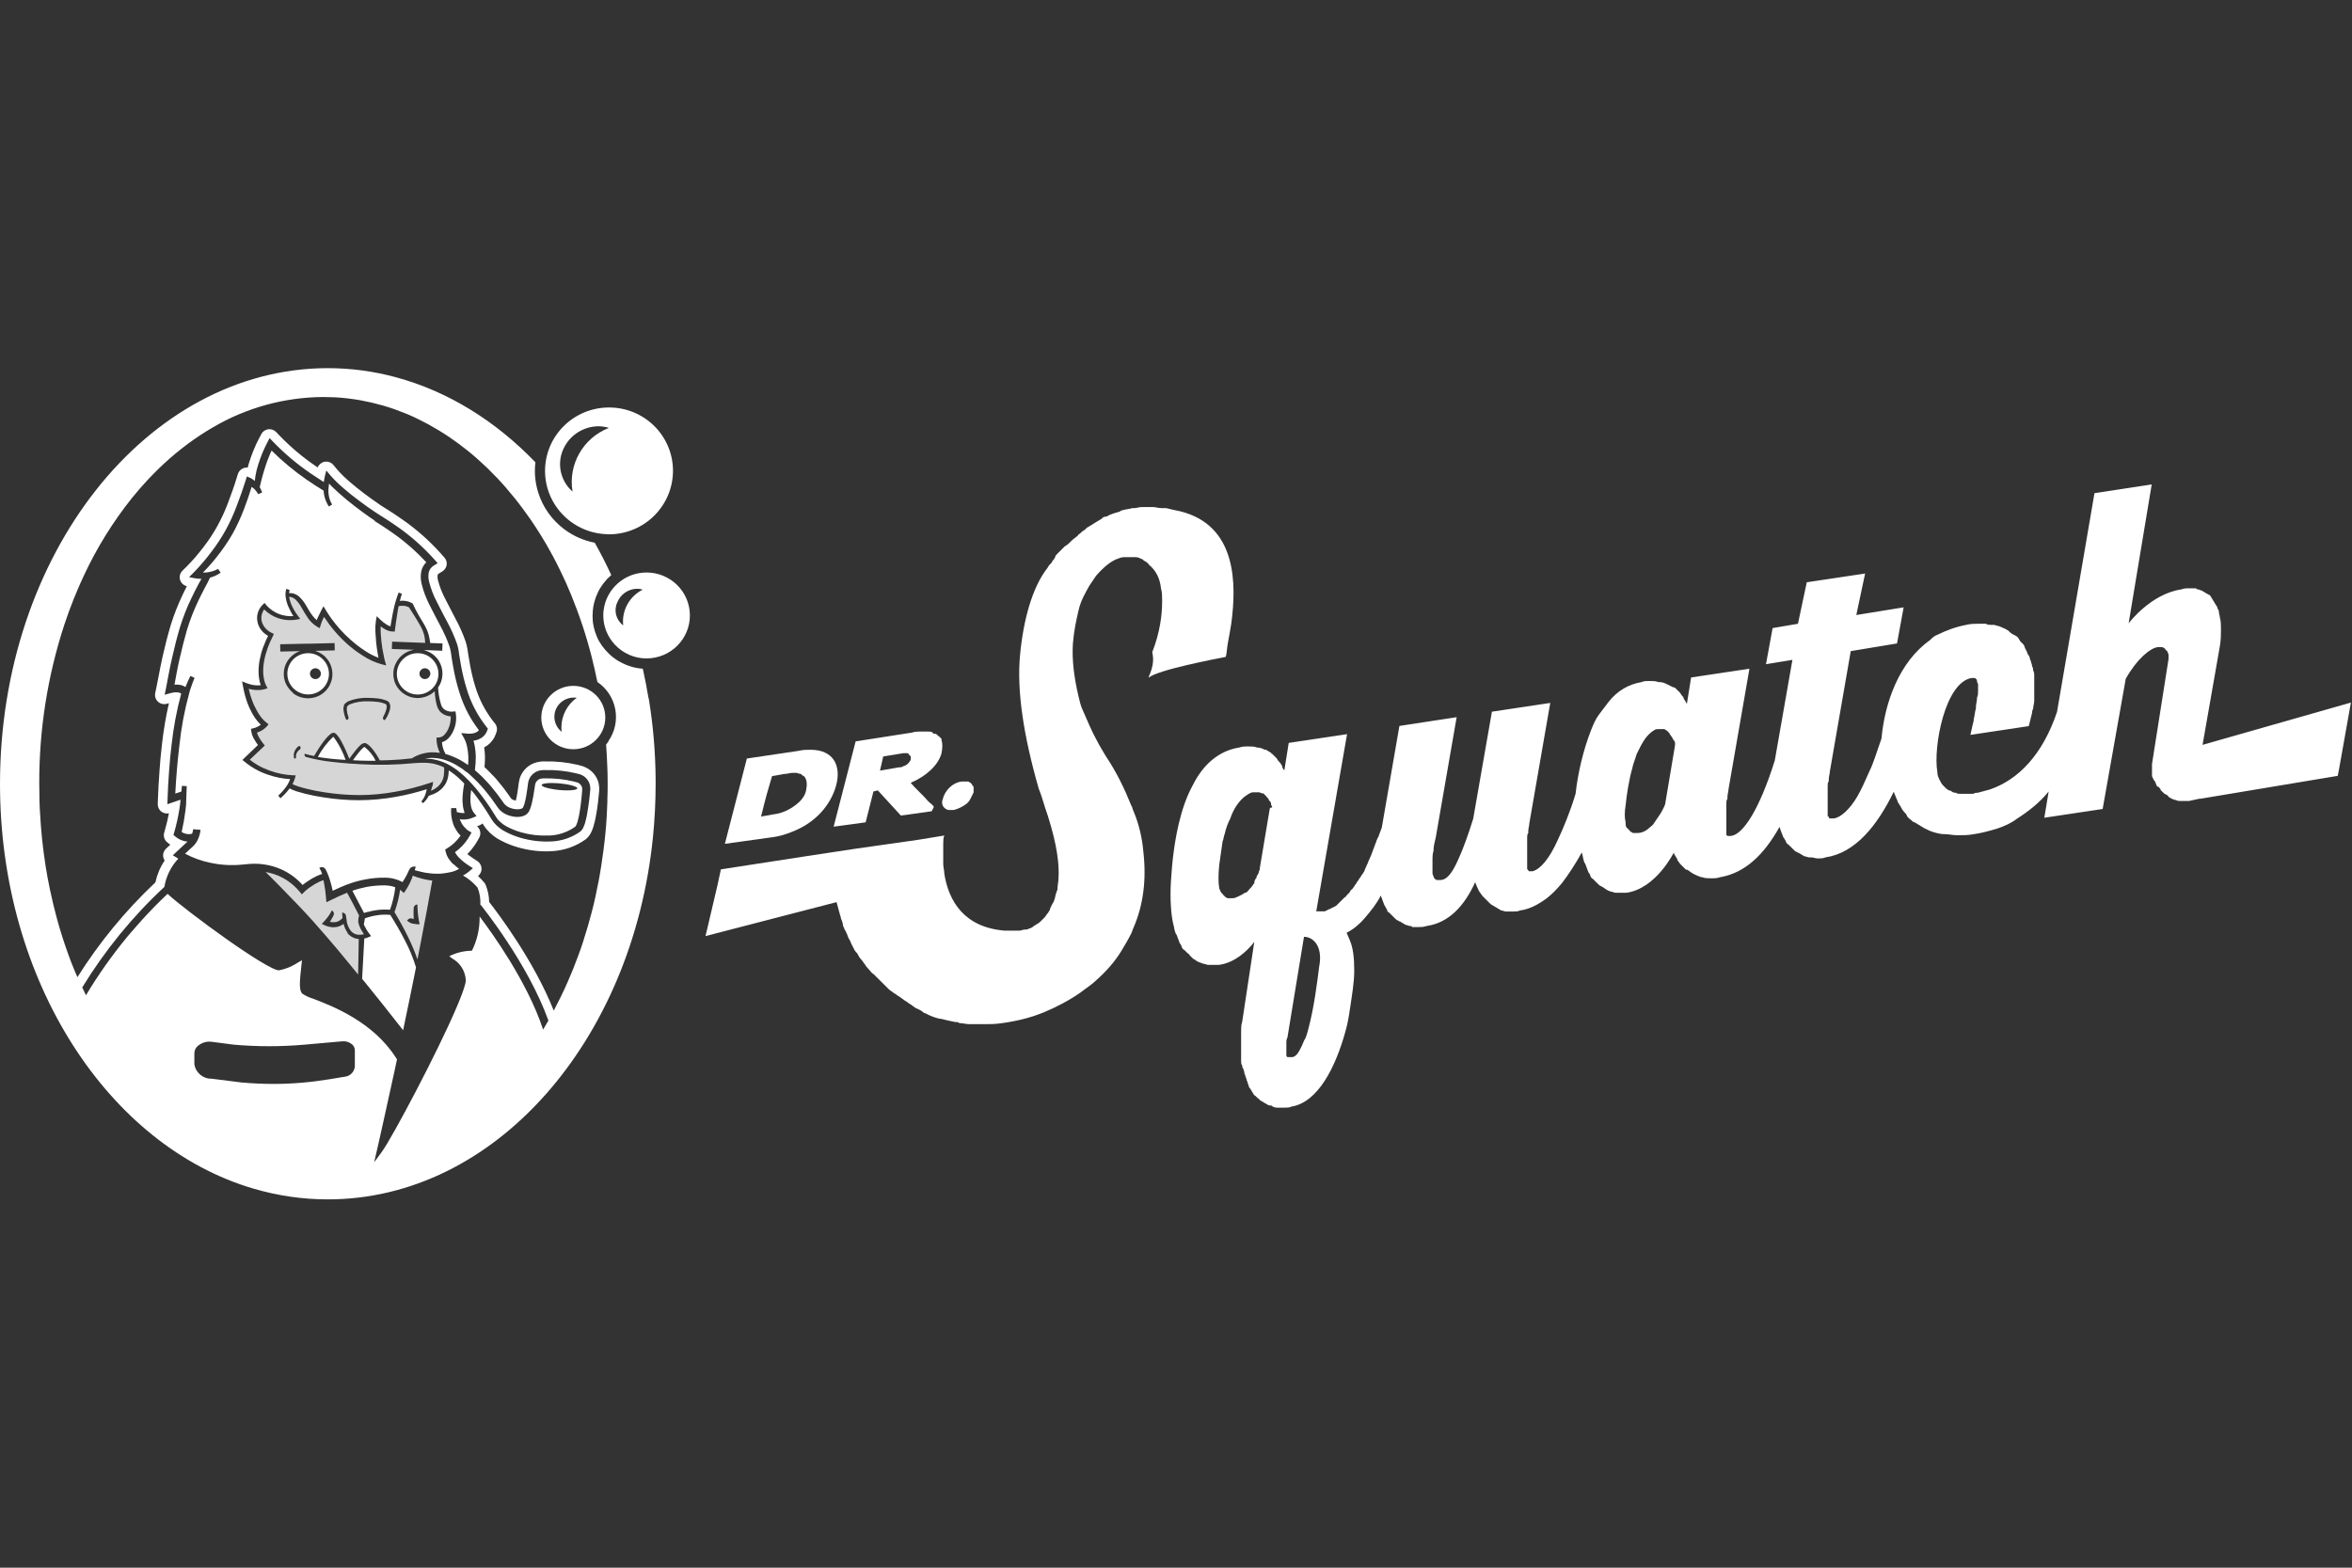 <svg xmlns="http://www.w3.org/2000/svg" width="300" height="200" viewBox="0 0 300 200" fill="none"><rect x="0" y="0" width="300" height="200" fill="#333333" stroke="none"/><path d="M110.424 104.877L111.409 100.973L111.966 100.835L114.91 104.048L118.839 103.495L119.117 102.943C118.978 102.666 118.7 102.528 118.41 102.24C117.703 101.4 116.729 100.57 116.161 99.868C118.132 99.027 119.673 97.634 120.091 96.102C120.23 95.4 120.23 94.847 120.091 94.433V94.294C120.091 94.294 120.091 94.156 119.951 94.156C119.951 94.018 119.812 94.018 119.673 93.88L119.534 93.742C119.395 93.603 119.256 93.603 119.117 93.603C119.117 93.603 118.978 93.603 118.978 93.465C118.839 93.327 118.561 93.327 118.271 93.327H117.425C117.147 93.327 116.718 93.327 116.3 93.465L109.137 94.582L106.333 105.464L110.401 104.912L110.424 104.877ZM112.673 96.505L115.199 96.091H115.756C115.848 96.091 115.895 96.137 115.895 96.229L116.034 96.367L116.173 96.505C116.173 96.505 116.173 96.505 116.173 96.644V96.92C116.034 97.196 115.756 97.622 115.188 97.761C115.049 97.899 114.77 97.899 114.631 97.899L112.244 98.313L112.661 96.494L112.673 96.505Z" fill="white"></path><path d="M120.96 103.333H121.667C122.223 103.195 122.791 102.919 123.347 102.493C123.486 102.355 123.625 102.216 123.764 101.94C123.904 101.664 124.043 101.387 124.182 101.099V100.397C124.182 100.397 124.182 100.259 124.043 100.259C124.043 100.121 123.904 99.982 123.904 99.982L123.764 99.844C123.625 99.844 123.625 99.706 123.486 99.706H122.64C121.516 99.844 120.531 100.823 120.252 101.94C119.974 102.643 120.392 103.195 120.96 103.333Z" fill="white"></path><path d="M98.486 106.823C99.471 106.685 100.317 106.409 101.012 106.121C103.956 105.004 105.927 102.77 106.634 100.26C107.341 97.749 106.356 95.653 103.4 95.653H103.261C102.844 95.653 102.415 95.653 101.858 95.791L95.263 96.77L92.459 107.652L98.497 106.812L98.486 106.823ZM98.486 99.016L100.027 98.74C100.444 98.74 100.734 98.601 101.012 98.601H101.569C101.708 98.601 101.986 98.74 102.125 98.74C102.125 98.74 102.264 98.74 102.264 98.878C102.403 98.878 102.403 99.016 102.542 99.016C102.96 99.43 102.96 100.133 102.821 100.824C102.681 101.515 102.264 102.079 101.557 102.643C100.85 103.196 99.876 103.76 98.613 103.898L97.072 104.175C97.35 103.196 97.35 102.781 98.474 99.016H98.486Z" fill="white"></path><path d="M280.899 95.25L282.44 86.464L283.147 82.422C283.286 81.581 283.286 81.029 283.286 80.326C283.286 79.773 283.286 79.209 283.147 78.795C283.147 78.518 283.008 78.242 283.008 77.954C283.008 77.862 282.962 77.77 282.869 77.678C282.869 77.54 282.73 77.263 282.591 77.125C282.591 76.987 282.452 76.987 282.452 76.849C282.313 76.71 282.313 76.572 282.174 76.434C282.174 76.296 282.035 76.296 282.035 76.158C281.896 76.019 281.896 75.881 281.756 75.881C281.617 75.881 281.617 75.743 281.478 75.743C281.339 75.605 281.2 75.605 281.061 75.467C280.922 75.467 280.922 75.329 280.783 75.329C280.644 75.329 280.505 75.19 280.366 75.19C280.226 75.19 280.226 75.19 280.087 75.052H279.241C278.963 75.052 278.534 75.052 278.256 75.19C274.327 75.743 271.51 79.52 271.51 79.52L274.454 61.798L267.152 62.915L262.377 90.817C260.546 96.264 257.463 99.465 253.811 100.72C253.255 100.858 252.826 100.997 252.27 101.135C252.131 101.135 251.853 101.135 251.714 101.273H250.033C249.894 101.273 249.616 101.273 249.477 101.135H249.337C249.198 101.135 248.92 100.997 248.781 100.858H248.642C248.364 100.72 248.225 100.582 248.086 100.444L247.947 100.306C247.808 100.167 247.668 100.029 247.529 99.753C247.529 99.615 247.39 99.615 247.39 99.477C247.251 99.2 247.112 98.924 247.112 98.498C246.556 95.285 248.097 87.063 251.47 86.499H251.748C251.887 86.499 252.027 86.499 252.027 86.637C252.166 86.637 252.166 86.775 252.166 86.913C252.166 87.051 252.305 87.189 252.305 87.328V88.168C252.305 88.445 252.305 88.721 252.166 89.009V89.147C252.166 89.424 252.027 89.85 252.027 90.264V90.402C251.887 90.817 251.887 91.243 251.748 91.796V91.934C251.609 92.487 251.47 93.051 251.331 93.753L258.772 92.636C258.911 92.084 259.05 91.519 259.19 90.967C259.19 90.828 259.19 90.69 259.329 90.414C259.329 90.137 259.468 89.711 259.468 89.435V86.222C259.468 85.946 259.468 85.808 259.329 85.52C259.329 85.382 259.329 85.243 259.19 84.967C259.19 84.691 259.05 84.552 259.05 84.414C259.05 84.276 258.911 84.138 258.911 84C258.911 83.862 258.772 83.585 258.633 83.447C258.633 83.309 258.494 83.171 258.494 83.032C258.355 82.894 258.355 82.756 258.216 82.48C258.216 82.341 258.077 82.203 258.077 82.203C257.938 82.065 257.799 81.927 257.66 81.789C257.66 81.65 257.52 81.65 257.52 81.512C257.381 81.236 257.103 81.098 256.813 80.96C256.524 80.821 256.396 80.683 256.106 80.407C255.967 80.407 255.967 80.269 255.828 80.269C255.689 80.13 255.411 80.13 255.272 79.992C255.133 79.992 254.994 79.854 254.855 79.854C254.716 79.854 254.437 79.716 254.298 79.716H253.881C253.742 79.716 253.464 79.716 253.325 79.578H252.339C251.922 79.578 251.354 79.578 250.798 79.716C249.395 79.992 248.271 80.418 247.147 80.971C246.73 81.109 246.44 81.386 246.162 81.674C242.232 84.46 240.401 89.631 239.984 94.225C239.428 95.757 238.999 97.3 238.442 98.406C237.886 99.661 237.457 100.64 236.901 101.618C235.916 103.288 234.791 104.267 233.957 104.405H233.4C233.4 104.405 233.261 104.405 233.261 104.267C233.261 104.267 233.261 104.129 233.122 104.129V100.225C233.122 100.087 233.122 99.81 233.261 99.672V99.396C233.261 99.12 233.4 98.693 233.4 98.417L236.066 83.067L241.966 82.088L242.812 77.482L236.773 78.461L237.898 73.164L230.456 74.281L229.332 79.578L226.098 80.13L225.252 84.737L228.625 84.184L226.376 97.024C224.406 103.3 222.308 106.512 220.755 106.651H220.338L220.199 106.512C220.199 106.512 220.199 106.512 220.199 106.374V102.471C220.199 102.332 220.199 102.056 220.338 101.918V101.641C220.338 101.365 220.477 100.939 220.477 100.663L223.143 85.312L215.702 86.43L215.145 89.919V89.781C215.145 89.642 215.006 89.642 215.006 89.504C214.867 89.366 214.867 89.228 214.728 89.09C214.728 89.09 214.728 89.043 214.728 88.951C214.589 88.813 214.45 88.675 214.311 88.399C214.311 88.399 214.264 88.353 214.172 88.26C214.032 88.122 213.754 87.846 213.615 87.708H213.476C213.198 87.57 212.92 87.431 212.63 87.293C212.34 87.155 212.074 87.017 211.645 87.017H211.506C211.228 86.879 210.799 86.879 210.381 86.879H210.242C209.964 86.879 209.686 86.879 209.396 87.017C207.716 87.293 206.302 88.134 205.189 89.527C204.772 90.08 204.343 90.644 203.925 91.197C203.508 91.75 203.218 92.452 202.94 93.154C201.955 95.665 201.26 98.601 200.97 101.25C200.263 103.622 199.428 105.58 198.721 107.111C197.597 109.622 196.473 110.877 195.487 111.153H195.07C195.07 111.153 194.931 111.153 194.931 111.015C194.931 111.015 194.885 110.969 194.792 110.877V110.739C194.792 110.739 194.792 110.739 194.792 110.6V106.835C194.792 106.697 194.792 106.42 194.931 106.282V106.006C194.931 105.729 195.07 105.303 195.07 105.027L197.736 89.677L190.295 90.794L187.907 104.463C187.2 106.697 186.644 108.228 186.076 109.483C185.23 111.441 184.534 112.27 183.688 112.27H183.271C183.132 112.27 183.132 112.132 182.993 112.132C182.993 111.994 182.854 111.994 182.854 111.856C182.854 111.717 182.715 111.579 182.715 111.441C182.715 111.441 182.715 111.395 182.715 111.303V109.633C182.715 109.357 182.715 108.931 182.854 108.516V108.378C182.854 107.963 182.993 107.399 183.132 106.846L185.798 91.496L178.496 92.613L176.247 105.591C176.108 106.006 175.969 106.294 175.83 106.708C175.83 106.846 175.691 106.846 175.691 106.985C175.552 107.261 175.552 107.399 175.413 107.687C175.413 107.825 175.273 107.963 175.273 108.102C175.134 108.378 175.134 108.516 174.995 108.804C174.995 108.942 174.856 109.08 174.856 109.219C174.717 109.357 174.717 109.633 174.578 109.771C174.578 109.91 174.439 110.048 174.439 110.186C174.3 110.324 174.3 110.6 174.161 110.739C174.161 110.877 174.022 111.015 174.022 111.153C173.883 111.291 173.883 111.43 173.743 111.568C173.604 111.706 173.604 111.844 173.465 111.982C173.326 112.12 173.326 112.259 173.187 112.397C173.048 112.535 173.048 112.673 172.909 112.811C172.77 112.95 172.77 113.088 172.631 113.226C172.492 113.364 172.492 113.502 172.353 113.502C172.214 113.641 172.214 113.779 172.074 113.917C171.982 114.009 171.889 114.101 171.796 114.193C171.657 114.331 171.657 114.47 171.518 114.47C171.425 114.562 171.333 114.654 171.24 114.746C171.147 114.838 171.054 114.93 170.962 115.022C170.869 115.115 170.776 115.207 170.684 115.299C170.591 115.391 170.498 115.483 170.405 115.575C170.266 115.575 170.266 115.713 170.127 115.713C169.988 115.713 169.988 115.852 169.849 115.852C169.71 115.852 169.71 115.99 169.571 115.99C169.432 115.99 169.293 116.128 169.293 116.128C169.2 116.128 169.107 116.174 169.015 116.266H167.89L171.819 93.661L164.378 94.778L163.822 98.267L163.683 98.129C163.683 97.991 163.544 97.991 163.544 97.853V97.715C163.405 97.576 163.405 97.438 163.266 97.3C163.126 97.162 162.987 97.024 162.848 96.747C162.709 96.609 162.431 96.333 162.292 96.195C162.292 96.195 162.153 96.195 162.153 96.056C161.875 95.918 161.736 95.78 161.446 95.642H161.307C161.029 95.504 160.75 95.365 160.322 95.365C160.043 95.227 159.615 95.227 159.197 95.227H159.058C158.78 95.227 158.502 95.227 158.073 95.365C155.407 95.78 153.437 97.6 152.173 100.11C151.327 101.641 150.771 103.323 150.342 105.131C149.786 107.503 149.496 110.013 149.357 112.385C149.218 114.619 149.357 116.565 149.635 117.821C149.774 118.235 149.774 118.661 149.913 118.938C149.913 119.076 150.052 119.214 150.052 119.214C150.191 119.49 150.191 119.629 150.33 119.916C150.33 120.055 150.47 120.193 150.47 120.331C150.609 120.469 150.748 120.746 150.748 120.884C150.887 121.022 150.887 121.16 151.026 121.16C151.165 121.298 151.304 121.437 151.443 121.575C151.582 121.713 151.721 121.713 151.721 121.851C151.86 121.989 151.999 122.127 152.139 122.266C152.278 122.404 152.417 122.404 152.556 122.542C152.695 122.68 152.834 122.68 153.112 122.818C153.251 122.818 153.39 122.957 153.529 122.957C153.669 122.957 153.947 123.095 154.086 123.095H155.488C157.459 122.818 159 121.425 159.985 120.17L158.444 130.349C158.305 130.764 158.305 131.19 158.305 131.605V135.37C158.305 135.508 158.305 135.785 158.444 135.923C158.444 136.061 158.444 136.199 158.583 136.338C158.583 136.476 158.722 136.614 158.722 136.89C158.722 137.028 158.861 137.167 158.861 137.305C158.861 137.443 159 137.581 159 137.719C159 137.858 159.139 137.996 159.139 138.134C159.139 138.272 159.278 138.41 159.278 138.549C159.278 138.687 159.417 138.825 159.417 138.825C159.557 138.963 159.557 139.101 159.696 139.239C159.696 139.378 159.835 139.378 159.835 139.516C159.974 139.654 159.974 139.792 160.113 139.792C160.206 139.884 160.298 139.976 160.391 140.069C160.53 140.207 160.669 140.207 160.669 140.345C160.808 140.345 160.808 140.483 160.947 140.483C161.087 140.621 161.226 140.621 161.365 140.759C161.504 140.759 161.504 140.898 161.643 140.898C161.782 141.036 161.921 141.036 162.06 141.036C162.199 141.036 162.199 141.036 162.338 141.174C162.616 141.312 162.756 141.312 163.045 141.312H163.891C164.17 141.312 164.448 141.312 164.738 141.174C168.11 140.621 170.359 136.153 171.622 131.547C171.901 130.568 172.04 129.728 172.179 128.76C172.457 126.941 172.735 125.271 172.735 123.878C172.735 122.208 172.596 120.953 172.179 119.974C172.04 119.698 171.901 119.272 171.761 118.995C172.608 118.581 173.442 117.878 174.149 117.038C174.856 116.197 175.552 115.368 176.12 114.251C176.259 114.665 176.398 114.953 176.537 115.368C176.537 115.506 176.676 115.506 176.676 115.644C176.815 115.921 176.954 116.059 176.954 116.197C176.954 116.335 177.093 116.335 177.232 116.473C177.371 116.612 177.51 116.75 177.65 116.888C177.742 116.98 177.835 117.072 177.928 117.164C178.067 117.302 178.206 117.441 178.345 117.441C178.438 117.533 178.53 117.579 178.623 117.579C178.762 117.717 178.901 117.717 179.04 117.855C179.179 117.855 179.179 117.993 179.319 117.993C179.458 117.993 179.597 118.132 179.875 118.132C179.968 118.132 180.06 118.178 180.153 118.27H180.999C181.277 118.27 181.556 118.27 181.984 118.132C184.789 117.717 186.76 115.621 188.162 112.547C188.301 112.961 188.44 113.249 188.579 113.525C188.579 113.664 188.719 113.664 188.719 113.802C188.858 113.94 188.997 114.216 189.136 114.354C189.229 114.447 189.321 114.539 189.414 114.631C189.553 114.769 189.692 114.907 189.831 115.045C189.924 115.138 190.017 115.23 190.109 115.322C190.249 115.46 190.388 115.46 190.527 115.598C190.666 115.598 190.666 115.736 190.805 115.736C190.944 115.875 191.083 115.875 191.222 116.013C191.361 116.013 191.361 116.151 191.5 116.151C191.639 116.151 191.918 116.289 192.057 116.289H193.042C193.32 116.289 193.598 116.289 193.888 116.151C195.012 116.013 196.137 115.448 197.261 114.619C197.968 114.067 198.524 113.502 199.231 112.662C200.077 111.545 200.912 110.29 201.758 108.758C201.897 109.173 201.897 109.46 202.036 109.875C202.036 110.013 202.175 110.151 202.175 110.151C202.314 110.428 202.314 110.566 202.453 110.854C202.453 110.992 202.593 111.13 202.593 111.268C202.732 111.407 202.871 111.683 202.871 111.821C203.01 111.959 203.01 112.097 203.149 112.097C203.288 112.236 203.427 112.374 203.566 112.512C203.659 112.604 203.752 112.696 203.844 112.788C203.983 112.927 204.122 113.065 204.262 113.065C204.401 113.203 204.54 113.203 204.679 113.341C204.818 113.479 204.957 113.479 205.096 113.618C205.235 113.618 205.374 113.756 205.513 113.756C205.652 113.756 205.931 113.894 206.07 113.894H207.472C211.262 113.341 213.511 108.735 213.511 108.735V108.873C213.511 109.011 213.65 109.011 213.65 109.15C213.789 109.288 213.789 109.426 213.928 109.564V109.702C214.067 109.84 214.206 110.117 214.345 110.255L214.485 110.393C214.624 110.531 214.902 110.808 215.041 110.946H215.18C215.458 111.084 215.736 111.36 216.026 111.499C216.316 111.637 216.582 111.775 217.011 111.913H217.15C217.429 112.051 217.857 112.051 218.275 112.051H218.414C218.692 112.051 218.97 112.051 219.399 111.913C222.633 111.36 225.02 108.988 226.979 105.499C227.118 105.914 227.257 106.34 227.396 106.616C227.396 106.754 227.536 106.892 227.536 106.892C227.675 107.169 227.814 107.307 227.814 107.445C227.953 107.583 227.953 107.722 228.092 107.722C228.231 107.86 228.37 107.998 228.509 108.136C228.602 108.228 228.695 108.32 228.787 108.413C228.926 108.551 229.066 108.689 229.205 108.689C229.297 108.781 229.39 108.827 229.483 108.827C229.622 108.965 229.761 108.965 229.9 109.103C230.039 109.103 230.039 109.242 230.178 109.242C230.317 109.242 230.595 109.38 230.735 109.38H231.013C231.291 109.38 231.569 109.518 231.859 109.518C232.149 109.518 232.566 109.518 232.844 109.38C236.634 108.827 239.439 105.338 241.549 101.008C241.688 101.423 241.966 101.987 242.105 102.401C242.244 102.54 242.244 102.678 242.383 102.816C242.522 103.092 242.661 103.369 242.939 103.657C243.079 103.795 243.218 103.933 243.218 104.071C243.357 104.348 243.635 104.486 243.774 104.624C243.913 104.762 244.052 104.9 244.191 104.9C244.469 105.038 244.609 105.177 244.898 105.315C245.037 105.453 245.176 105.453 245.316 105.591C245.594 105.729 245.872 105.868 246.162 106.006C246.301 106.006 246.44 106.144 246.579 106.144C246.996 106.282 247.564 106.42 247.981 106.42H248.12C248.538 106.42 249.106 106.559 249.662 106.559C250.369 106.559 251.065 106.559 251.772 106.42C252.757 106.282 253.742 106.006 254.716 105.718C255.562 105.442 256.547 105.015 257.242 104.463C258.784 103.484 260.186 102.367 261.311 100.974L260.754 104.325L268.195 103.208L271.139 86.602C272.542 84.092 274.234 82.698 275.208 82.56H275.764C275.857 82.56 275.95 82.606 276.042 82.698C276.042 82.698 276.181 82.698 276.181 82.837L276.32 82.975L276.46 83.113C276.46 83.251 276.599 83.389 276.599 83.528V84.08L274.489 97.473V98.728C274.489 99.004 274.489 99.143 274.628 99.281C274.628 99.419 274.767 99.557 274.767 99.557C274.906 99.695 274.906 99.834 275.045 100.11C275.045 100.248 275.185 100.386 275.324 100.386C275.463 100.524 275.602 100.663 275.602 100.801C275.695 100.893 275.787 100.985 275.88 101.077C276.019 101.215 276.158 101.354 276.297 101.354C276.436 101.492 276.575 101.492 276.575 101.63C276.715 101.768 276.854 101.768 276.993 101.906C277.132 101.906 277.271 102.044 277.41 102.044C277.549 102.044 277.688 102.183 277.966 102.183H279.23L280.493 101.906H280.632L298.18 98.981L298.319 98.279L299.861 89.631L280.76 95.078L280.899 95.25ZM161.956 103.196L160.692 110.727V110.865C160.692 111.003 160.553 111.142 160.553 111.28C160.553 111.418 160.414 111.556 160.275 111.833V111.971C160.136 112.109 159.997 112.385 159.997 112.524V112.662C159.858 112.8 159.719 113.076 159.58 113.214L159.441 113.353C159.302 113.491 159.162 113.767 158.884 113.905H158.745C158.606 114.044 158.328 114.182 158.038 114.32C157.76 114.458 157.482 114.596 157.192 114.596H156.636C156.543 114.596 156.45 114.55 156.358 114.458C156.358 114.458 156.218 114.458 156.218 114.32C156.079 114.32 156.079 114.182 155.94 114.044L155.801 113.905C155.662 113.767 155.662 113.629 155.523 113.353C155.384 112.65 155.384 111.533 155.523 110.278C155.662 109.299 155.801 108.32 155.94 107.353C156.079 107.077 156.079 106.651 156.218 106.374C156.358 105.672 156.636 104.981 156.925 104.417C157.343 103.161 158.05 102.183 158.757 101.63C159.174 101.354 159.464 101.077 159.881 101.077H160.588C160.727 101.077 160.866 101.215 161.005 101.215H161.144C161.284 101.354 161.423 101.492 161.562 101.63C161.562 101.63 161.562 101.768 161.701 101.768C161.701 101.906 161.84 101.906 161.84 102.044C161.84 102.044 161.84 102.183 161.979 102.183C161.979 102.321 162.118 102.321 162.118 102.459V102.597C162.118 102.689 162.164 102.781 162.257 102.874V103.012C161.979 103.012 161.979 103.15 161.979 103.15C162.072 103.15 162.072 103.15 161.979 103.15L161.956 103.196ZM168.284 123.152C168.006 125.386 167.577 128.737 166.882 131.248C166.743 131.8 166.604 132.365 166.325 132.779C166.047 133.482 165.769 134.034 165.479 134.449C165.201 134.725 165.062 134.864 164.772 134.864H164.216C164.216 134.864 164.216 134.864 164.077 134.725C164.077 134.725 164.077 134.679 164.077 134.587V133.056C164.077 132.779 164.077 132.641 164.216 132.353L166.325 119.513C167.45 119.513 168.713 120.63 168.296 123.141L168.284 123.152ZM212.375 102.643C212.375 102.643 212.236 103.058 211.819 103.76C211.54 104.175 211.262 104.601 210.973 105.015C210.833 105.292 210.555 105.43 210.416 105.568C209.999 105.983 209.431 106.271 208.875 106.271H208.318C208.179 106.271 208.179 106.132 208.04 106.132C208.04 106.132 207.901 106.132 207.901 105.994C207.808 105.902 207.716 105.81 207.623 105.718L207.484 105.58C207.345 105.442 207.345 105.165 207.345 104.877C207.206 104.325 207.206 103.622 207.345 102.781C207.484 101.388 207.762 99.569 208.191 98.037C208.33 97.335 208.608 96.782 208.747 96.229C208.886 95.953 209.025 95.676 209.164 95.388C209.721 94.272 210.289 93.569 210.996 93.154C211.135 93.016 211.413 93.016 211.552 93.016H212.259C212.398 93.016 212.398 93.154 212.537 93.154L212.676 93.293C212.815 93.293 212.815 93.431 212.815 93.431L212.955 93.569C212.955 93.707 213.094 93.707 213.094 93.845L213.233 93.984C213.233 94.122 213.372 94.122 213.372 94.26C213.372 94.26 213.372 94.398 213.511 94.398C213.511 94.49 213.557 94.582 213.65 94.674V95.089L212.387 102.62L212.375 102.643Z" fill="white"></path><path d="M146.517 86.452C147.641 85.473 154.944 84.08 156.346 83.803C156.485 83.389 156.485 82.686 156.624 81.984C156.763 81.281 156.902 80.452 157.041 79.612C157.749 74.453 157.749 67.06 150.586 65.24C149.878 65.102 149.322 64.964 148.754 64.826H148.198C147.781 64.826 147.352 64.688 147.074 64.688H145.671C145.254 64.688 144.964 64.826 144.686 64.826H144.408C143.99 64.964 143.562 64.964 143.144 65.102C143.052 65.102 142.959 65.148 142.866 65.24C142.588 65.378 142.31 65.378 142.02 65.517C141.881 65.517 141.742 65.655 141.603 65.655C141.325 65.793 141.186 65.931 140.896 65.931C140.757 65.931 140.618 66.069 140.478 66.207C140.2 66.346 140.061 66.484 139.771 66.622C139.632 66.76 139.493 66.76 139.354 66.898C139.076 67.037 138.937 67.175 138.647 67.313C138.554 67.405 138.462 67.497 138.369 67.589C138.091 67.728 137.813 68.004 137.662 68.142C137.662 68.142 137.523 68.142 137.523 68.28C137.245 68.557 136.967 68.695 136.677 68.983C136.584 69.075 136.491 69.167 136.399 69.259C136.26 69.397 136.12 69.535 135.842 69.674L135.564 69.95C135.425 70.088 135.286 70.226 135.147 70.365L134.869 70.641C134.73 70.779 134.59 70.917 134.59 71.056C134.59 71.194 134.451 71.194 134.451 71.332C134.312 71.47 134.173 71.608 134.173 71.746L134.034 71.885C133.895 72.023 133.756 72.161 133.617 72.437C131.646 74.948 130.522 79.139 130.105 83.596C129.688 88.064 130.522 93.776 132.493 100.616C132.91 101.595 133.2 102.85 133.617 103.967C134.324 106.201 135.158 109.264 135.019 111.924C135.019 112.477 134.88 112.903 134.88 113.456C134.88 113.594 134.741 113.732 134.741 113.87C134.602 114.146 134.602 114.573 134.463 114.849C134.463 114.987 134.324 115.125 134.185 115.402C134.046 115.678 133.907 115.954 133.907 116.104C133.768 116.242 133.768 116.38 133.628 116.519C133.489 116.657 133.35 116.933 133.211 117.071C133.072 117.21 132.933 117.348 132.794 117.486C132.655 117.624 132.516 117.762 132.238 117.901C132.098 118.039 131.959 118.039 131.82 118.177C131.681 118.315 131.403 118.453 131.264 118.453C131.125 118.591 130.847 118.591 130.708 118.591C130.429 118.591 130.29 118.73 130.001 118.73H128.169C122.977 118.315 121.006 114.964 120.45 111.475C120.45 111.06 120.311 110.634 120.311 110.22V107.709C120.311 107.295 120.311 106.869 120.45 106.592L117.077 107.145L109.219 108.262L102.763 109.241L91.949 110.911L91.531 112.868L89.99 119.421L106.703 115.091C106.843 115.643 106.982 116.07 107.121 116.622C107.121 116.76 107.26 116.899 107.26 117.175C107.399 117.451 107.538 117.877 107.538 118.154C107.677 118.292 107.677 118.568 107.816 118.707C107.955 118.983 108.094 119.259 108.233 119.685C108.372 119.962 108.512 120.1 108.512 120.238C108.651 120.515 108.79 120.791 108.929 121.079C109.068 121.355 109.207 121.493 109.346 121.632C109.485 121.908 109.624 122.184 109.902 122.472C110.042 122.61 110.181 122.887 110.32 123.025C110.459 123.301 110.737 123.578 110.876 123.727C111.015 123.866 111.154 124.142 111.432 124.28C111.711 124.556 111.85 124.695 112.139 124.983C112.279 125.121 112.557 125.397 112.696 125.535C112.974 125.812 113.113 125.95 113.403 126.238C113.542 126.376 113.82 126.514 113.959 126.652C114.237 126.79 114.516 127.067 114.805 127.205C114.944 127.343 115.223 127.481 115.362 127.62C115.64 127.758 115.918 128.034 116.208 128.172C116.347 128.311 116.625 128.449 116.764 128.587C117.042 128.725 117.471 128.863 117.749 129.14C117.888 129.278 118.167 129.278 118.306 129.416C118.862 129.692 119.291 129.831 119.847 129.969H119.986C120.543 130.107 121.111 130.245 121.818 130.383C121.957 130.383 122.235 130.383 122.374 130.521C122.791 130.521 123.22 130.66 123.637 130.66H125.469C126.315 130.66 127.01 130.66 127.856 130.521C129.827 130.245 131.507 129.819 133.188 129.128C134.869 128.426 136.422 127.597 137.824 126.618C138.531 126.065 139.227 125.639 139.795 125.086C141.058 123.969 142.182 122.714 143.028 121.321C143.446 120.618 143.875 119.927 144.292 119.087C144.431 118.81 144.431 118.672 144.57 118.384C145.833 115.459 146.251 112.246 145.833 108.619C145.694 106.949 145.277 105.13 144.57 103.46C144.431 103.184 144.431 102.907 144.292 102.758C143.446 100.662 142.46 98.578 141.058 96.482C140.641 95.779 140.212 95.088 139.934 94.524C139.227 93.269 138.67 91.876 138.114 90.62C137.836 90.068 137.697 89.365 137.558 88.801C137.001 86.429 136.712 84.195 136.851 82.099C136.99 80.429 137.268 79.174 137.558 77.919C137.836 76.664 138.404 75.685 138.96 74.706C139.238 74.291 139.516 73.865 139.806 73.451C140.791 72.334 141.777 71.493 142.75 71.217C143.028 71.079 143.307 71.079 143.735 71.079H144.86C145.138 71.079 145.416 71.217 145.706 71.355C145.706 71.355 145.845 71.355 145.845 71.493C146.123 71.631 146.401 71.769 146.552 72.046C147.398 72.748 147.954 73.716 148.094 75.121C148.233 75.535 148.233 76.099 148.233 76.652C148.233 78.472 147.954 80.694 146.969 83.204C147.247 84.321 146.969 85.3 146.552 86.279L146.517 86.452Z" fill="white"></path><path opacity="0.8" d="M44.334 118.995C44.091 118.661 43.917 118.27 43.824 117.855C43.778 117.89 43.731 117.936 43.685 117.97C43.465 118.108 43.21 118.212 42.955 118.258C42.7 118.304 42.445 118.316 42.178 118.27C41.923 118.235 41.668 118.154 41.437 118.051L41.042 117.867L41.355 117.533C41.552 117.325 41.726 117.095 41.9 116.865C42.062 116.646 42.202 116.404 42.317 116.151C42.538 116.243 42.654 116.496 42.561 116.726C42.491 116.888 42.422 117.037 42.329 117.187C42.248 117.325 42.167 117.463 42.086 117.602C42.144 117.613 42.202 117.636 42.259 117.636C42.445 117.659 42.63 117.659 42.816 117.636C43.071 117.59 43.303 117.475 43.5 117.302C43.569 117.245 43.627 117.187 43.685 117.118C43.662 116.888 43.65 116.657 43.639 116.427H43.673C43.905 116.427 44.102 116.6 44.126 116.819C44.149 117.037 44.184 117.256 44.218 117.463L44.241 117.487L44.218 117.51C44.218 117.51 44.23 117.602 44.241 117.648C44.322 118.028 44.485 118.396 44.717 118.719C44.891 118.937 45.122 119.099 45.377 119.191C45.377 119.191 45.401 119.191 45.412 119.191C45.493 119.214 45.563 119.237 45.644 119.248C45.679 119.248 45.702 119.248 45.737 119.248C45.968 119.26 46.2 119.248 46.42 119.179C46.362 119.099 46.304 119.007 46.247 118.914C46.119 118.719 46.003 118.523 45.91 118.304C45.806 118.074 45.725 117.843 45.69 117.59C45.69 117.325 45.713 117.06 45.806 116.807C45.343 115.874 44.578 114.435 44.276 113.894C43.917 114.032 43.558 114.193 43.198 114.354C43.059 114.423 42.908 114.492 42.769 114.562C42.596 114.642 42.422 114.723 42.248 114.803L41.633 115.103L41.576 114.446C41.529 113.813 41.437 113.18 41.309 112.546C41.286 112.454 41.274 112.362 41.251 112.282C40.857 112.42 40.486 112.592 40.127 112.811C40.034 112.869 39.941 112.938 39.849 112.995C39.709 113.088 39.559 113.168 39.431 113.272C39.42 113.272 39.408 113.295 39.385 113.306C39.176 113.456 38.991 113.606 38.805 113.79L38.504 114.101L38.226 113.767C37.368 112.731 36.244 111.948 34.969 111.521C34.621 111.406 34.25 111.314 33.879 111.245C33.879 111.245 33.879 111.245 33.891 111.257C34.575 111.925 35.236 112.604 35.908 113.283C37.264 114.665 38.608 116.059 39.907 117.498C40.463 118.12 41.008 118.753 41.552 119.375C42.561 120.538 43.558 121.724 44.531 122.922C44.914 123.394 45.308 123.855 45.679 124.327L45.76 119.79C45.679 119.79 45.609 119.79 45.54 119.767C45.041 119.686 44.589 119.41 44.288 119.007L44.334 118.995Z" fill="white"></path><path opacity="0.8" d="M53.769 112.085C53.386 111.982 53.016 111.866 52.656 111.717C52.61 111.843 52.575 111.97 52.517 112.097C52.332 112.58 52.088 113.053 51.798 113.502L51.52 113.928L51.103 113.571C51.103 113.571 51.057 113.536 51.034 113.513C50.895 114.492 50.651 115.448 50.315 116.369C50.976 117.452 51.578 118.557 52.123 119.686C52.552 120.572 52.934 121.482 53.247 122.403C53.398 121.643 53.537 120.941 53.665 120.261C54.291 117.037 54.719 114.676 54.974 113.237C55.032 112.88 55.09 112.58 55.137 112.339C54.963 112.316 54.8 112.293 54.627 112.27C54.337 112.223 54.047 112.154 53.757 112.085H53.769ZM53.108 117.889C52.9 117.889 52.679 117.855 52.482 117.797C52.274 117.716 52.077 117.601 51.914 117.44L52.065 117.29C52.065 117.29 52.123 117.244 52.158 117.221C52.274 117.152 52.413 117.141 52.54 117.187C52.621 117.21 52.691 117.233 52.772 117.244C52.761 116.991 52.749 116.749 52.749 116.507C52.749 116.277 52.749 116.058 52.772 115.839C52.772 115.598 52.981 115.39 53.236 115.39C53.236 115.747 53.27 116.104 53.294 116.461C53.328 116.807 53.375 117.175 53.444 117.509L53.526 117.912H53.12L53.108 117.889Z" fill="white"></path><path opacity="0.8" d="M55.137 100.259C55.102 100.454 55.044 100.662 54.974 100.846C54.974 100.858 54.974 100.869 54.974 100.881C55.172 100.8 55.369 100.708 55.542 100.581C56.145 100.201 56.539 99.568 56.62 98.865V98.842C56.667 98.531 56.667 98.209 56.644 97.898C56.157 97.668 55.635 97.495 55.102 97.391C54.488 97.299 53.85 97.288 53.224 97.334L52.853 97.357C50.57 97.576 48.275 97.633 45.992 97.495C45.563 97.472 45.123 97.449 44.694 97.414V97.437L44.647 97.414C43.871 97.357 43.106 97.288 42.341 97.196C41.24 97.081 40.139 96.873 39.061 96.574C39.061 96.574 39.061 96.574 39.037 96.574C38.875 96.516 38.806 96.344 38.852 96.182C38.852 96.182 38.852 96.171 38.852 96.159C39.246 96.274 39.652 96.378 40.057 96.447C40.776 95.238 41.97 93.395 42.596 93.488C42.862 93.522 43.187 93.96 43.523 94.547C43.72 94.904 43.917 95.319 44.114 95.745C44.276 96.102 44.427 96.47 44.555 96.804C44.612 96.724 44.67 96.643 44.728 96.562C44.821 96.436 44.914 96.309 44.995 96.194C45.146 95.998 45.273 95.825 45.412 95.664C45.853 95.111 46.2 94.8 46.525 94.8C47.058 94.8 47.997 96.113 48.437 97C48.843 97 49.237 97 49.643 96.977C50.617 96.942 51.59 96.862 52.552 96.746C52.587 96.712 52.633 96.677 52.68 96.654C52.819 96.574 52.969 96.493 53.12 96.424C53.723 96.159 54.372 95.998 55.032 95.975C55.392 95.975 55.739 95.998 56.087 96.044C56.087 96.044 56.099 96.044 56.11 96.044C55.844 95.526 55.705 94.95 55.682 94.374V94.086H56.006C56.273 94.052 56.516 93.937 56.69 93.729C56.899 93.511 57.072 93.246 57.188 92.969C57.409 92.474 57.513 91.933 57.49 91.392C57.142 91.369 56.818 91.265 56.516 91.092C56.319 90.966 56.145 90.816 56.006 90.62C55.879 90.436 55.786 90.229 55.728 90.022C55.566 89.423 55.473 88.801 55.45 88.179C54.998 88.617 54.418 88.904 53.792 89.008C52.204 89.273 50.686 88.294 50.269 86.774C50.269 86.763 50.269 86.751 50.269 86.74C50.246 86.647 50.222 86.555 50.211 86.463C50.199 86.383 50.188 86.302 50.176 86.21C50.176 86.083 50.164 85.945 50.176 85.818C50.176 85.749 50.176 85.692 50.188 85.623C50.199 85.507 50.222 85.392 50.246 85.289C50.246 85.243 50.269 85.208 50.28 85.162C50.315 85.024 50.361 84.897 50.419 84.77C50.419 84.759 50.431 84.736 50.443 84.724C50.837 83.815 51.66 83.124 52.703 82.916C52.738 82.916 52.761 82.905 52.795 82.893L49.979 82.79L50.014 81.88V81.857L54.221 82.018H54.233C54.233 81.719 54.186 81.431 54.128 81.132C54.024 80.682 53.85 80.245 53.618 79.842C53.387 79.427 53.132 79.013 52.877 78.598C52.645 78.218 52.413 77.85 52.17 77.481C51.973 77.377 51.752 77.308 51.532 77.285C51.405 77.285 51.289 77.285 51.161 77.285C51.057 77.285 50.941 77.308 50.837 77.343C50.837 77.343 50.837 77.354 50.837 77.366C50.79 77.573 50.756 77.781 50.721 77.988C50.686 78.16 50.663 78.333 50.64 78.517C50.593 78.817 50.547 79.116 50.501 79.416C50.466 79.715 50.419 80.003 50.385 80.302L50.35 80.567H50.083C49.863 80.567 49.654 80.521 49.457 80.441C49.272 80.371 49.098 80.279 48.936 80.176C48.797 80.095 48.669 80.003 48.553 79.899C48.553 79.911 48.553 79.922 48.553 79.934C48.553 80.141 48.553 80.337 48.553 80.544C48.553 80.821 48.588 81.097 48.611 81.362C48.623 81.511 48.635 81.661 48.646 81.811C48.704 82.41 48.808 83.008 48.936 83.596C48.982 83.838 49.029 84.079 49.098 84.321L49.26 84.886H49.237L48.692 84.747C47.846 84.517 47.035 84.149 46.305 83.665C45.575 83.216 44.891 82.698 44.253 82.122C43.129 81.12 42.155 79.957 41.332 78.702C41.332 78.702 41.332 78.713 41.321 78.725C41.286 78.805 41.24 78.874 41.205 78.955C41.077 79.197 40.985 79.462 40.904 79.727L40.788 80.141L40.417 79.934C39.965 79.657 39.582 79.289 39.281 78.851C38.991 78.437 38.748 78.011 38.516 77.608C38.307 77.216 38.052 76.848 37.739 76.525C37.508 76.295 37.206 76.157 36.882 76.134C36.882 76.134 36.882 76.157 36.882 76.168C36.928 76.456 37.009 76.733 37.113 77.009C37.357 77.596 37.67 78.138 38.052 78.633L38.296 78.955H38.273L37.902 79.036C37.09 79.185 36.256 79.128 35.479 78.863C34.807 78.633 34.193 78.253 33.694 77.746C33.613 77.861 33.544 77.988 33.486 78.115C33.323 78.495 33.288 78.909 33.393 79.312C33.59 79.957 34.065 80.475 34.679 80.751L34.934 80.878L34.807 81.143L34.448 81.903L34.297 82.272L34.135 82.686C33.949 83.216 33.798 83.746 33.694 84.298C33.59 84.84 33.555 85.392 33.578 85.945C33.59 86.21 33.636 86.463 33.694 86.728C33.694 86.728 33.694 86.74 33.694 86.751C33.752 87.004 33.833 87.246 33.949 87.465L34.135 87.811H34.111L33.787 87.914C33.567 87.983 33.335 88.018 33.115 88.029C32.894 88.041 32.674 88.029 32.454 88.018C32.211 87.995 31.967 87.937 31.735 87.88V87.914L31.77 88.052C31.828 88.271 31.874 88.501 31.944 88.72C31.99 88.87 32.037 89.02 32.095 89.169C32.187 89.457 32.303 89.745 32.431 90.022C32.489 90.16 32.57 90.298 32.639 90.424C32.779 90.701 32.929 90.966 33.103 91.219C33.346 91.588 33.648 91.91 33.984 92.186L34.262 92.405L34.239 92.428L34.042 92.659C33.845 92.889 33.59 93.085 33.312 93.234C33.173 93.303 33.045 93.361 32.906 93.418C32.86 93.43 32.825 93.442 32.779 93.465C32.779 93.465 32.779 93.476 32.779 93.488C32.848 93.683 32.929 93.879 33.033 94.063C33.196 94.351 33.381 94.628 33.59 94.881L33.775 95.111L33.752 95.134L33.567 95.307L31.863 96.919C32.176 97.173 32.512 97.403 32.871 97.61C33.323 97.875 33.798 98.094 34.297 98.278C34.795 98.462 35.305 98.612 35.815 98.716C36.325 98.819 36.847 98.888 37.38 98.911H37.716L37.635 99.234C37.589 99.383 37.542 99.533 37.484 99.671C37.473 99.718 37.45 99.752 37.426 99.787C37.392 99.867 37.357 99.959 37.31 100.04C37.392 100.086 37.484 100.121 37.565 100.155C37.728 100.224 37.902 100.282 38.075 100.339C38.423 100.454 38.794 100.547 39.153 100.639C39.884 100.823 40.625 100.961 41.367 101.076C42.851 101.307 44.358 101.433 45.876 101.433C47.383 101.433 48.889 101.284 50.373 101.019C51.857 100.765 53.317 100.385 54.743 99.913L55.241 99.74L55.183 100.247C55.183 100.247 55.183 100.27 55.183 100.293L55.137 100.259ZM43.871 89.952C43.894 89.883 43.94 89.826 43.998 89.78L44.126 89.653C44.218 89.584 44.323 89.526 44.416 89.469C45.204 89.158 46.05 88.997 46.896 89.031C47.313 89.031 47.73 89.054 48.136 89.1C48.577 89.135 48.994 89.25 49.4 89.423C49.538 89.492 49.643 89.607 49.701 89.745C49.747 89.872 49.782 89.998 49.782 90.125C49.782 90.355 49.736 90.574 49.654 90.793C49.527 91.15 49.353 91.495 49.133 91.818C49.133 91.818 49.017 91.887 48.959 91.841C48.843 91.749 48.808 91.599 48.878 91.461C49.017 91.196 49.145 90.931 49.237 90.643C49.353 90.298 49.376 89.883 49.168 89.814C48.82 89.665 48.461 89.572 48.09 89.538C47.696 89.492 47.302 89.469 46.907 89.469C46.131 89.446 45.354 89.572 44.636 89.849C44.566 89.895 44.485 89.929 44.416 89.987C44.381 90.044 44.288 90.102 44.276 90.137C44.23 90.298 44.218 90.459 44.242 90.62C44.265 90.805 44.288 91 44.346 91.173C44.369 91.265 44.404 91.369 44.439 91.461C44.485 91.588 44.45 91.726 44.346 91.806L44.323 91.829C44.323 91.829 44.323 91.829 44.311 91.829C44.253 91.864 44.172 91.829 44.149 91.783C44.068 91.622 43.998 91.449 43.952 91.277C43.894 91.069 43.848 90.862 43.824 90.655C43.79 90.413 43.813 90.171 43.894 89.952H43.871ZM37.392 88.398C37.264 88.306 37.148 88.191 37.044 88.075C37.009 88.041 36.974 87.995 36.94 87.949C36.847 87.845 36.766 87.741 36.696 87.626C36.661 87.58 36.638 87.534 36.603 87.488C36.522 87.338 36.441 87.189 36.383 87.027C36.383 87.004 36.372 86.993 36.36 86.981C36.36 86.981 36.36 86.981 36.36 86.97C36.36 86.947 36.348 86.924 36.337 86.901C36.302 86.774 36.267 86.647 36.244 86.521C36.244 86.498 36.244 86.475 36.233 86.452C36.209 86.302 36.198 86.141 36.198 85.991C36.198 85.98 36.198 85.968 36.198 85.957C36.198 85.795 36.209 85.646 36.233 85.484C36.256 85.335 36.291 85.173 36.337 85.035C36.627 84.149 37.31 83.4 38.261 83.066L35.757 83.124L35.734 82.191L38.945 82.122H39.466L42.677 82.041L42.7 82.974L40.197 83.032C40.22 83.032 40.255 83.055 40.278 83.066C40.382 83.101 40.486 83.135 40.579 83.181C40.625 83.204 40.672 83.227 40.718 83.25C40.834 83.308 40.95 83.377 41.054 83.446C41.089 83.469 41.124 83.492 41.158 83.515C41.251 83.584 41.332 83.653 41.413 83.722C41.437 83.746 41.471 83.769 41.495 83.803C41.587 83.895 41.669 83.999 41.75 84.103C41.773 84.137 41.808 84.172 41.831 84.206C41.912 84.31 41.981 84.425 42.039 84.54C42.051 84.563 42.063 84.598 42.074 84.621C42.132 84.724 42.178 84.84 42.213 84.955C42.225 84.989 42.236 85.012 42.248 85.047C42.294 85.185 42.329 85.312 42.352 85.461C42.352 85.484 42.352 85.519 42.364 85.542C42.387 85.692 42.399 85.841 42.399 86.003C42.399 87.315 41.564 88.49 40.312 88.916C39.304 89.261 38.226 89.066 37.426 88.478C37.403 88.467 37.392 88.444 37.368 88.432L37.392 88.398ZM38.215 95.629C38.087 95.722 37.971 95.848 37.89 95.987C37.82 96.102 37.774 96.217 37.763 96.344C37.739 96.47 37.739 96.597 37.763 96.724H37.728L37.531 96.793C37.484 96.643 37.461 96.47 37.473 96.309C37.473 96.148 37.519 95.987 37.577 95.837C37.647 95.687 37.728 95.549 37.844 95.422C37.913 95.342 37.994 95.261 38.087 95.192C38.087 95.192 38.087 95.192 38.099 95.192C38.157 95.157 38.226 95.169 38.273 95.215C38.273 95.215 38.296 95.215 38.296 95.238C38.377 95.376 38.354 95.549 38.226 95.641L38.215 95.629Z" fill="white"></path><path d="M55.809 112.396C55.867 112.396 55.925 112.396 55.983 112.408C55.925 112.408 55.867 112.396 55.797 112.396H55.809Z" fill="white"></path><path d="M46.513 95.296C46.351 95.296 46.015 95.687 45.679 96.102C45.621 96.171 45.574 96.24 45.517 96.309C45.366 96.516 45.215 96.712 45.099 96.874L45.018 96.989C45.354 97 45.679 97.023 46.015 97.035C46.652 97.058 47.278 97.058 47.916 97.058C47.591 96.367 47.104 95.768 46.513 95.307V95.296Z" fill="white"></path><path d="M50.616 85.968C50.616 87.419 51.81 88.605 53.27 88.605C54.731 88.605 55.925 87.431 55.925 85.968C55.925 84.517 54.731 83.331 53.27 83.331C51.81 83.331 50.616 84.506 50.616 85.968ZM54.198 85.254C54.372 85.254 54.534 85.323 54.65 85.427C54.8 85.553 54.893 85.738 54.893 85.945C54.893 86.06 54.858 86.175 54.8 86.267C54.684 86.486 54.464 86.636 54.198 86.636C53.815 86.636 53.502 86.325 53.502 85.945C53.502 85.565 53.815 85.254 54.198 85.254Z" fill="white"></path><path d="M73.125 87.5C70.877 87.5 69.045 89.308 69.045 91.542C69.045 93.776 70.865 95.584 73.125 95.584C75.385 95.584 77.205 93.776 77.205 91.542C77.205 89.308 75.385 87.5 73.125 87.5ZM71.607 92.809C71.607 92.993 71.618 93.177 71.642 93.361C70.575 92.509 70.401 90.966 71.248 89.918C71.804 89.227 72.685 88.893 73.566 89.02C72.337 89.895 71.607 91.312 71.607 92.809Z" fill="white"></path><path d="M82.479 73.036C79.662 73.036 77.344 75.12 76.997 77.815C76.962 78.045 76.95 78.276 76.95 78.517C76.95 79.957 77.518 81.27 78.434 82.249C79.442 83.32 80.868 83.999 82.456 83.999C85.516 83.999 87.996 81.546 87.996 78.517C87.996 75.489 85.527 73.048 82.479 73.036ZM79.477 79.773C78.573 79.093 78.26 77.884 78.735 76.859C79.141 75.823 80.126 75.132 81.25 75.109C81.494 75.109 81.749 75.144 81.981 75.224C80.277 76.076 79.28 77.896 79.489 79.773H79.477Z" fill="white"></path><path d="M77.657 68.166H77.727C82.235 68.131 85.852 64.492 85.84 60.024C85.817 55.568 82.166 51.975 77.669 51.986H77.646C73.137 52.009 69.509 55.637 69.52 60.105C69.544 64.55 73.172 68.143 77.657 68.154V68.166ZM72.001 56.996C72.847 55.407 74.504 54.405 76.313 54.382C76.776 54.382 77.228 54.451 77.669 54.589C74.377 55.867 72.441 59.264 73.032 62.719C71.387 61.279 70.958 58.907 72.001 56.996Z" fill="white"></path><path d="M46.919 116.346C47.243 116.254 47.579 116.174 47.915 116.127C48.518 116.035 49.133 116.012 49.747 116.058C50.083 115.137 50.303 114.181 50.419 113.203C50.349 113.18 50.291 113.145 50.21 113.122C49.863 113.018 49.492 112.961 49.121 112.949C48.333 112.949 47.544 113.007 46.78 113.145C46.165 113.272 45.539 113.433 44.948 113.64C45.261 114.239 45.98 115.586 46.432 116.473C46.594 116.415 46.768 116.369 46.93 116.323L46.919 116.346Z" fill="white"></path><path d="M43.175 94.974C42.978 94.628 42.758 94.294 42.514 93.983C41.715 94.732 41.042 95.607 40.544 96.574C41.158 96.678 41.773 96.747 42.387 96.816C42.943 96.874 43.511 96.908 44.079 96.943C43.94 96.528 43.778 96.125 43.581 95.734C43.453 95.469 43.326 95.216 43.175 94.974Z" fill="white"></path><path d="M49.758 116.715C49.48 116.692 49.214 116.681 48.935 116.692C48.541 116.692 48.159 116.75 47.776 116.819C47.51 116.865 47.243 116.934 46.988 117.014C46.838 117.061 46.687 117.095 46.548 117.153L46.409 117.924C46.409 117.924 46.444 118.028 46.467 118.074C46.652 118.454 46.861 118.811 47.116 119.133L47.336 119.421L47.023 119.559C46.849 119.64 46.664 119.698 46.467 119.732L46.188 124.88C46.281 124.995 46.374 125.11 46.467 125.213C48.089 127.206 49.492 128.979 50.465 130.223C50.848 130.718 51.172 131.132 51.416 131.432C51.416 131.432 51.416 131.432 51.416 131.443C52.042 128.438 52.598 125.766 53.062 123.417C52.702 122.208 52.216 121.045 51.624 119.928C51.056 118.822 50.431 117.74 49.77 116.704L49.758 116.715Z" fill="white"></path><path d="M41.958 85.968C41.958 84.517 40.764 83.331 39.304 83.331C37.832 83.331 36.649 84.506 36.649 85.968C36.649 87.097 37.368 88.052 38.365 88.421C38.655 88.536 38.968 88.594 39.304 88.594C40.776 88.594 41.958 87.419 41.958 85.957V85.968ZM40.231 85.254C40.613 85.254 40.926 85.565 40.926 85.945C40.926 86.325 40.613 86.636 40.231 86.636C39.848 86.636 39.535 86.325 39.535 85.945C39.535 85.565 39.848 85.254 40.231 85.254Z" fill="white"></path><path d="M57.837 110.278C57.629 110.082 57.431 109.852 57.269 109.61C57.084 109.345 56.945 109.046 56.864 108.723L56.782 108.378L57.095 108.182C57.478 107.952 57.837 107.664 58.15 107.33C58.312 107.169 58.463 106.985 58.602 106.8C58.648 106.731 58.706 106.662 58.753 106.593L58.683 106.535C58.544 106.409 58.428 106.259 58.324 106.109C58.115 105.81 57.941 105.488 57.814 105.142C57.698 104.808 57.617 104.463 57.571 104.106C57.547 103.933 57.547 103.76 57.536 103.599C57.536 103.576 57.536 103.553 57.536 103.53C57.536 103.38 57.536 103.242 57.547 103.092H58.196L58.266 103.541V103.599C58.521 103.68 58.776 103.726 59.031 103.726C59.112 103.726 59.182 103.726 59.263 103.703C59.17 103.449 59.1 103.184 59.054 102.908C58.996 102.459 58.973 102.01 59.008 101.549C59.042 101.02 59.112 100.478 59.216 99.96C58.927 99.661 58.637 99.373 58.336 99.108C58.104 98.901 57.86 98.716 57.605 98.532C57.489 98.44 57.362 98.359 57.234 98.29C57.234 98.521 57.211 98.763 57.176 98.993C57.107 99.419 56.956 99.822 56.713 100.179C56.469 100.536 56.157 100.824 55.786 101.054C55.438 101.261 55.067 101.411 54.684 101.526C54.511 101.883 54.256 102.206 53.943 102.47L53.746 102.24C53.989 101.952 54.175 101.63 54.279 101.273C54.337 101.089 54.395 100.893 54.429 100.697C54.429 100.697 54.429 100.697 54.429 100.686C53.12 101.1 51.787 101.434 50.442 101.664C48.924 101.941 47.382 102.079 45.841 102.09C44.299 102.09 42.758 101.964 41.239 101.722C40.474 101.607 39.721 101.457 38.968 101.273C38.597 101.181 38.214 101.077 37.843 100.962C37.658 100.904 37.472 100.835 37.287 100.755C37.171 100.709 37.055 100.651 36.939 100.582C36.916 100.616 36.893 100.651 36.87 100.674C36.545 101.1 36.174 101.492 35.769 101.837L35.49 101.503C35.861 101.169 36.197 100.789 36.487 100.386C36.707 100.087 36.881 99.753 37.009 99.396C36.568 99.373 36.128 99.315 35.687 99.235C35.143 99.131 34.598 98.981 34.076 98.797C33.543 98.613 33.033 98.382 32.546 98.106C32.06 97.83 31.596 97.507 31.167 97.15L30.924 96.955L31.167 96.713L32.906 95.043C32.743 94.824 32.581 94.605 32.454 94.364C32.245 94.03 32.106 93.661 32.048 93.258L32.013 92.982L32.303 92.913C32.419 92.89 32.535 92.844 32.639 92.809C32.755 92.763 32.859 92.717 32.964 92.659C33.068 92.602 33.172 92.533 33.265 92.463C32.987 92.199 32.743 91.899 32.523 91.588C32.303 91.266 32.117 90.932 31.955 90.587C31.909 90.483 31.851 90.391 31.805 90.287C31.619 89.873 31.468 89.458 31.341 89.02C31.329 88.986 31.318 88.94 31.306 88.905C31.237 88.675 31.179 88.433 31.121 88.191L30.982 87.477L30.901 87.063L30.877 86.925L31.016 86.982L31.422 87.143C31.77 87.282 32.129 87.374 32.512 87.42C32.697 87.443 32.883 87.443 33.068 87.431C33.126 87.431 33.184 87.431 33.253 87.408C33.196 87.236 33.149 87.074 33.103 86.89C33.103 86.89 33.103 86.879 33.103 86.867C33.045 86.579 32.998 86.28 32.987 85.992C32.952 85.393 33.01 84.794 33.114 84.207C33.23 83.62 33.381 83.055 33.59 82.503L33.717 82.203L33.926 81.685L34.192 81.132C33.926 80.971 33.671 80.775 33.462 80.545C33.323 80.395 33.195 80.223 33.103 80.05C32.998 79.866 32.917 79.67 32.871 79.463C32.651 78.622 32.894 77.747 33.52 77.136L33.74 76.918L33.937 77.159C34.401 77.712 35.004 78.127 35.687 78.369C36.244 78.564 36.835 78.645 37.426 78.599C37.287 78.392 37.159 78.184 37.055 77.966C36.951 77.77 36.858 77.562 36.765 77.355C36.742 77.298 36.719 77.252 36.696 77.194C36.568 76.872 36.487 76.538 36.441 76.192C36.383 75.835 36.418 75.467 36.522 75.121L36.951 75.271C36.904 75.398 36.881 75.536 36.881 75.674C37.055 75.662 37.229 75.674 37.403 75.709C37.681 75.789 37.924 75.916 38.145 76.1C38.33 76.273 38.504 76.469 38.655 76.664C38.805 76.86 38.956 77.079 39.072 77.298C39.315 77.712 39.547 78.127 39.814 78.484C39.988 78.714 40.173 78.933 40.393 79.117C40.428 79.025 40.474 78.933 40.509 78.841C40.637 78.564 40.845 78.127 40.984 77.862L41.263 77.344L41.564 77.85C41.784 78.207 42.004 78.553 42.248 78.887C42.966 79.877 43.778 80.798 44.705 81.604C45.308 82.146 45.968 82.652 46.652 83.09C47.162 83.424 47.707 83.7 48.275 83.919C48.24 83.723 48.205 83.539 48.17 83.343C48.089 82.86 48.02 82.376 47.974 81.892C47.939 81.57 47.927 81.247 47.904 80.925C47.904 80.81 47.881 80.695 47.881 80.568C47.858 80.107 47.881 79.647 47.95 79.186L48.008 78.864L48.055 78.61L48.24 78.795L48.495 79.037C48.727 79.267 48.982 79.474 49.26 79.647C49.434 79.762 49.608 79.854 49.805 79.912C49.828 79.727 49.863 79.543 49.898 79.359C49.956 79.002 50.025 78.633 50.095 78.276C50.118 78.15 50.141 78.012 50.176 77.885C50.338 77.102 50.558 76.33 50.848 75.593L51.265 75.755C51.161 76.054 51.08 76.353 50.999 76.664C50.999 76.664 50.999 76.664 51.01 76.664C51.045 76.664 51.08 76.653 51.103 76.653C51.265 76.63 51.428 76.63 51.601 76.653C51.938 76.687 52.262 76.779 52.552 76.952L52.645 76.998L52.691 77.102C52.888 77.528 53.096 77.954 53.328 78.357C53.56 78.772 53.815 79.163 54.059 79.589C54.186 79.796 54.29 80.004 54.395 80.223C54.395 80.234 54.406 80.246 54.418 80.269C54.522 80.499 54.603 80.741 54.673 80.983C54.766 81.328 54.835 81.674 54.87 82.031L56.446 82.088L56.411 83.021L54.07 82.929C54.07 82.929 54.093 82.929 54.105 82.94C54.163 82.952 54.209 82.975 54.267 82.998C54.337 83.021 54.395 83.044 54.464 83.067C54.557 83.101 54.661 83.147 54.754 83.194C54.847 83.24 54.94 83.297 55.032 83.355C55.067 83.378 55.102 83.389 55.136 83.412C55.16 83.424 55.171 83.447 55.183 83.458C55.31 83.55 55.426 83.654 55.542 83.769C55.577 83.804 55.6 83.827 55.635 83.862C55.751 83.988 55.855 84.126 55.948 84.264C55.959 84.287 55.971 84.299 55.983 84.322C56.608 85.347 56.608 86.683 55.878 87.719C55.913 88.445 56.041 89.159 56.249 89.861C56.272 89.942 56.296 90.022 56.342 90.103C56.446 90.31 56.62 90.494 56.84 90.609C57.13 90.759 57.466 90.817 57.791 90.782L58.092 90.748L58.139 91.036C58.254 91.784 58.139 92.556 57.825 93.235C57.675 93.592 57.455 93.915 57.188 94.191C56.968 94.421 56.69 94.594 56.377 94.686C56.388 94.916 56.423 95.135 56.481 95.354C56.527 95.504 56.574 95.653 56.632 95.791C56.666 95.884 56.724 95.976 56.771 96.068C56.794 96.114 56.817 96.16 56.84 96.206C56.898 96.218 56.945 96.229 57.003 96.241C57.385 96.356 57.744 96.505 58.104 96.667C58.59 96.885 59.054 97.15 59.495 97.461C59.564 97.507 59.634 97.553 59.703 97.599C59.738 97.254 59.75 96.897 59.738 96.552C59.726 96.16 59.68 95.757 59.599 95.377C59.564 95.193 59.518 94.997 59.46 94.813C59.402 94.64 59.344 94.479 59.263 94.329V94.306L58.915 93.684L58.834 93.534H58.973L59.738 93.604C59.9 93.604 60.051 93.604 60.213 93.581C60.364 93.558 60.526 93.523 60.665 93.465C60.828 93.396 60.978 93.293 61.083 93.154C60.793 92.774 60.526 92.383 60.271 91.991C59.518 90.794 58.938 89.493 58.532 88.122C58.243 87.178 58.011 86.222 57.837 85.243C57.744 84.76 57.663 84.276 57.594 83.792L57.489 83.09C57.443 82.871 57.397 82.664 57.327 82.445C57.014 81.558 56.62 80.695 56.18 79.866C55.739 79.013 55.276 78.161 54.835 77.275C54.371 76.376 54.001 75.432 53.769 74.453C53.641 73.912 53.63 73.348 53.757 72.795C53.861 72.392 54.07 72.023 54.371 71.736C53.062 70.319 51.613 69.053 50.025 67.947C49.272 67.417 48.483 66.911 47.695 66.415C47.684 66.415 47.672 66.392 47.649 66.392L47.846 66.462H47.869C47.66 66.335 47.452 66.197 47.243 66.047C46.559 65.563 45.887 65.08 45.227 64.561C44.566 64.055 43.917 63.525 43.291 62.961C43.059 62.754 42.839 62.546 42.619 62.339C42.398 62.132 42.19 61.925 41.981 61.694C41.969 61.752 41.946 61.809 41.946 61.855C41.946 61.878 41.946 61.89 41.946 61.913C41.9 62.178 41.888 62.454 41.888 62.719C41.888 62.811 41.9 62.903 41.912 63.007C41.935 63.203 41.969 63.387 42.016 63.583C42.062 63.721 42.109 63.871 42.167 63.997C42.201 64.078 42.248 64.147 42.282 64.216C42.306 64.262 42.329 64.32 42.364 64.366L42.155 64.492L41.946 64.619C41.854 64.481 41.773 64.343 41.703 64.193C41.471 63.744 41.332 63.249 41.286 62.742C41.286 62.696 41.286 62.65 41.286 62.604C40.556 62.155 39.837 61.694 39.118 61.199C37.519 60.093 36.012 58.85 34.644 57.48C34.528 57.71 34.424 57.952 34.331 58.194C34.146 58.631 33.984 59.08 33.844 59.529C33.694 59.978 33.566 60.439 33.439 60.888C33.323 61.303 33.23 61.729 33.126 62.143C33.253 62.362 33.358 62.592 33.439 62.834L33.184 62.938L32.929 63.041C32.778 62.765 32.581 62.512 32.349 62.304C32.268 62.235 32.187 62.178 32.094 62.12C31.805 63.053 31.503 63.974 31.144 64.895C30.727 66.001 30.228 67.083 29.66 68.108C29.069 69.133 28.397 70.112 27.655 71.045C27.099 71.747 26.508 72.415 25.882 73.048C25.882 73.048 25.893 73.048 25.905 73.048C26.032 73.048 26.148 73.048 26.264 73.037C26.334 73.037 26.392 73.037 26.461 73.014C26.531 73.014 26.6 72.991 26.67 72.979C27.076 72.91 27.458 72.772 27.817 72.576L27.98 72.818L28.142 73.06C27.736 73.348 27.273 73.567 26.786 73.693C26.6 74.131 26.369 74.534 26.148 74.948C25.847 75.524 25.546 76.112 25.267 76.699C24.711 77.873 24.236 79.094 23.853 80.338C23.494 81.604 23.17 82.871 22.88 84.161C22.636 85.22 22.462 86.268 22.254 87.351C22.428 87.328 22.602 87.339 22.776 87.351C23.088 87.374 23.39 87.477 23.656 87.65C23.842 87.166 24.05 86.694 24.282 86.234L24.815 86.475C24.618 86.948 24.433 87.466 24.271 87.961C24.247 88.042 24.224 88.122 24.201 88.191V88.214L24.132 88.445C23.529 90.633 23.112 92.855 22.88 95.112C22.636 97.139 22.462 99.2 22.358 101.238L23.135 100.985L23.204 100.26L23.819 100.294L23.761 101.837L23.738 102.609C23.714 102.874 23.691 103.127 23.656 103.392C23.541 104.313 23.378 105.223 23.17 106.144C23.216 106.178 23.274 106.201 23.332 106.236C23.471 106.305 23.61 106.351 23.761 106.386C24.004 106.432 24.259 106.432 24.503 106.363C24.572 106.178 24.618 105.983 24.642 105.787L25.58 105.868C25.58 105.868 25.58 105.868 25.58 105.879C25.534 106.259 25.441 106.628 25.291 106.985C25.14 107.353 24.92 107.687 24.63 107.963L23.598 108.908C24.618 109.449 25.696 109.84 26.832 110.071C28.165 110.359 29.544 110.439 30.912 110.301L31.422 110.255C31.608 110.243 31.793 110.209 31.978 110.209C33.091 110.14 34.215 110.301 35.27 110.669C36.557 111.119 37.693 111.89 38.597 112.903C38.701 112.811 38.817 112.731 38.921 112.65C38.956 112.627 38.979 112.604 39.014 112.581C39.095 112.523 39.199 112.466 39.281 112.408C39.443 112.305 39.605 112.19 39.779 112.086C39.941 111.994 40.115 111.902 40.289 111.821C40.347 111.798 40.393 111.763 40.451 111.74C40.66 111.648 40.868 111.568 41.089 111.499C41.008 111.234 40.88 110.969 40.729 110.727C40.752 110.716 40.776 110.704 40.799 110.681C40.822 110.669 40.845 110.669 40.88 110.658C40.903 110.658 40.926 110.646 40.95 110.635C40.996 110.635 41.042 110.623 41.089 110.635C41.1 110.635 41.123 110.635 41.135 110.635C41.193 110.635 41.239 110.658 41.286 110.681C41.286 110.681 41.309 110.681 41.321 110.693C41.367 110.727 41.413 110.762 41.448 110.808C41.46 110.819 41.471 110.831 41.483 110.854C41.483 110.865 41.506 110.877 41.517 110.888C41.599 111.026 41.657 111.165 41.726 111.314C41.865 111.625 41.981 111.948 42.086 112.282C42.224 112.731 42.34 113.18 42.433 113.64C42.526 113.594 42.63 113.548 42.723 113.514C42.92 113.422 43.117 113.33 43.314 113.237C43.592 113.111 43.882 112.996 44.172 112.88C44.96 112.581 45.783 112.339 46.617 112.19C47.452 112.028 48.31 111.959 49.156 111.971C49.608 111.971 50.06 112.051 50.489 112.178C50.709 112.247 50.929 112.328 51.138 112.431C51.207 112.466 51.277 112.5 51.335 112.535C51.52 112.27 51.682 111.994 51.833 111.717C51.961 111.476 52.077 111.222 52.193 110.969C52.332 110.646 52.691 110.485 53.027 110.577C52.992 110.727 52.946 110.865 52.9 111.015C53.178 111.096 53.467 111.165 53.757 111.234C53.919 111.268 54.093 111.303 54.256 111.337C54.534 111.383 54.812 111.418 55.09 111.441C55.392 111.464 55.693 111.476 55.994 111.464C56.214 111.464 56.435 111.441 56.655 111.406C56.864 111.383 57.072 111.349 57.269 111.303C57.408 111.28 57.547 111.257 57.675 111.222C57.988 111.13 58.278 111.015 58.556 110.854C58.532 110.831 58.498 110.808 58.475 110.785C58.254 110.612 58.034 110.428 57.837 110.232V110.278Z" fill="white"></path><path d="M59.541 98.52C59.112 98.175 58.66 97.864 58.173 97.588C57.721 97.323 57.235 97.115 56.736 96.954C56.713 96.954 56.701 96.954 56.678 96.931C56.145 96.77 55.577 96.689 55.021 96.689C54.743 96.689 54.476 96.736 54.198 96.782C54.186 96.782 54.175 96.782 54.163 96.782C54.499 96.782 54.835 96.805 55.16 96.851C55.832 96.966 56.493 97.173 57.096 97.484C57.397 97.645 57.675 97.818 57.953 98.002C58.231 98.186 58.498 98.382 58.741 98.601C58.962 98.785 59.182 98.981 59.391 99.188C59.669 99.453 59.935 99.73 60.19 100.006C60.619 100.467 61.013 100.95 61.384 101.445C61.778 101.952 62.137 102.482 62.497 103L63.007 103.806L63.262 104.209C63.297 104.278 63.343 104.347 63.389 104.405L63.505 104.555C63.876 104.981 64.34 105.315 64.85 105.556C65.383 105.821 65.951 106.04 66.53 106.201C67.631 106.512 68.79 106.639 69.938 106.593C70.007 106.593 70.065 106.593 70.135 106.593C71.306 106.535 72.442 106.144 73.392 105.453C73.438 105.384 73.485 105.315 73.519 105.234C73.577 105.107 73.624 104.981 73.659 104.854C73.74 104.578 73.798 104.278 73.867 103.979C73.983 103.38 74.064 102.77 74.134 102.148L74.227 101.227L74.261 100.766C74.261 100.662 74.261 100.559 74.238 100.455C74.18 100.248 74.053 100.075 73.879 99.948C73.798 99.879 73.693 99.833 73.589 99.81C73.473 99.776 73.299 99.73 73.16 99.695C71.966 99.407 70.738 99.28 69.509 99.303H69.277C69.196 99.303 69.127 99.315 69.08 99.326C68.976 99.326 68.872 99.361 68.779 99.407C68.593 99.499 68.431 99.66 68.338 99.845C68.292 99.948 68.257 100.052 68.246 100.156L68.176 100.628C68.13 100.939 68.083 101.261 68.025 101.572C67.968 101.883 67.898 102.205 67.828 102.516C67.747 102.862 67.631 103.207 67.469 103.518C67.411 103.622 67.33 103.725 67.249 103.806C67.237 103.818 67.214 103.829 67.191 103.852C67.121 103.91 67.04 103.979 66.959 104.013C66.774 104.105 66.565 104.175 66.356 104.198C65.986 104.244 65.603 104.221 65.244 104.128C64.884 104.048 64.537 103.91 64.224 103.714C64.061 103.61 63.911 103.495 63.772 103.357C63.644 103.23 63.528 103.081 63.424 102.919C63.053 102.424 62.729 101.894 62.334 101.422C61.743 100.651 61.083 99.914 60.376 99.246C60.19 99.073 60.016 98.9 59.831 98.739C59.738 98.659 59.645 98.578 59.541 98.497V98.52ZM69.845 99.914C70.251 99.879 70.784 99.891 71.364 99.937C72.615 100.052 73.635 100.34 73.635 100.57C73.635 100.8 72.615 100.904 71.364 100.789C70.541 100.708 69.834 100.559 69.428 100.409C69.219 100.328 69.092 100.236 69.092 100.156C69.092 100.029 69.382 99.948 69.845 99.914Z" fill="white"></path><path d="M82.722 89.089C82.514 87.823 82.27 86.568 81.992 85.312C80.914 85.243 79.894 84.909 78.978 84.38C78.978 84.38 78.978 84.38 78.978 84.391C78.526 84.126 78.109 83.815 77.727 83.458C77.727 83.458 77.715 83.447 77.704 83.435C77.553 83.286 77.402 83.136 77.263 82.975C77.251 82.963 77.228 82.94 77.217 82.929C77.078 82.767 76.95 82.606 76.834 82.445C76.823 82.422 76.799 82.399 76.788 82.387C76.672 82.226 76.568 82.053 76.463 81.881C76.452 81.858 76.44 81.835 76.417 81.812C76.324 81.639 76.231 81.466 76.162 81.293C76.15 81.27 76.139 81.236 76.127 81.213C76.058 81.04 75.988 80.867 75.93 80.683C75.93 80.649 75.907 80.626 75.895 80.591C75.837 80.418 75.791 80.246 75.756 80.073C75.756 80.027 75.733 79.992 75.722 79.946C75.687 79.785 75.664 79.624 75.64 79.474C75.64 79.416 75.617 79.347 75.617 79.29C75.606 79.152 75.594 79.013 75.594 78.887C75.594 78.795 75.594 78.714 75.582 78.622C75.582 78.587 75.582 78.553 75.582 78.53C75.582 78.403 75.594 78.288 75.606 78.173C75.606 78.104 75.606 78.046 75.606 77.977C75.617 77.816 75.64 77.655 75.664 77.493C75.664 77.424 75.687 77.367 75.698 77.298C75.733 77.136 75.756 76.987 75.803 76.837C75.826 76.768 75.837 76.699 75.861 76.63C75.907 76.48 75.953 76.342 76 76.192C76.023 76.123 76.058 76.042 76.092 75.973C76.127 75.904 76.15 75.824 76.185 75.754C76.208 75.685 76.243 75.628 76.266 75.559C76.301 75.478 76.347 75.397 76.394 75.317C76.463 75.19 76.521 75.075 76.602 74.96C76.649 74.879 76.718 74.799 76.765 74.718C76.834 74.615 76.915 74.499 76.996 74.396C77.066 74.315 77.136 74.234 77.205 74.142C77.286 74.05 77.367 73.947 77.448 73.855C77.588 73.716 77.727 73.578 77.877 73.451C77.912 73.428 77.935 73.394 77.97 73.371C77.321 71.954 76.614 70.573 75.861 69.237C74.412 68.96 73.102 68.362 71.989 67.532C70.401 66.346 69.219 64.688 68.64 62.8C68.269 61.602 68.13 60.301 68.292 58.977C63.215 53.702 57.153 49.925 50.5 48.129C47.695 47.369 44.775 46.966 41.796 46.966C18.719 47 0 70.734 0 100.006C0 125.167 13.828 146.229 32.373 151.653C35.409 152.54 38.562 153.012 41.819 153.012C63.111 153.012 80.682 132.848 83.29 106.754C83.51 104.543 83.626 102.286 83.626 100.006C83.626 99.822 83.626 99.649 83.626 99.465C83.603 95.987 83.313 92.521 82.745 89.089H82.722ZM45.261 136.084C45.18 136.787 44.612 137.328 43.905 137.374L42.039 137.685C39.663 138.076 37.264 138.284 34.865 138.284C33.508 138.284 32.164 138.214 30.808 138.099L26.983 137.616C25.882 137.639 24.943 136.833 24.792 135.762V134.368C24.792 134 24.966 133.654 25.244 133.424C25.731 133.021 26.357 132.825 26.983 132.906L29.811 133.274C32.813 133.539 35.838 133.539 38.84 133.274L43.639 132.848C44.102 132.802 44.554 132.94 44.914 133.24C45.122 133.424 45.25 133.689 45.261 133.965V136.096V136.084ZM69.266 131.351C69.254 131.305 69.242 131.271 69.231 131.225C68.222 128.196 66.576 125.11 64.989 122.507C63.459 120.02 61.987 117.993 61.175 116.922C61.175 116.991 61.175 117.061 61.175 117.118C61.175 118.535 60.851 119.951 60.225 121.229L60.144 121.298H60.039C59.089 121.321 58.15 121.563 57.304 121.989C57.42 122.093 57.547 122.185 57.675 122.277C58.695 122.841 59.356 123.889 59.413 125.052C59.413 125.11 59.413 125.19 59.39 125.26C59.39 125.294 59.39 125.317 59.379 125.352C59.367 125.421 59.356 125.49 59.332 125.559C59.309 125.64 59.286 125.72 59.263 125.801C59.263 125.835 59.24 125.87 59.228 125.916C59.182 126.066 59.124 126.25 59.066 126.423C59.066 126.446 59.054 126.469 59.043 126.492C57.536 130.775 51.764 141.922 49.399 145.861C49.086 146.379 48.831 146.782 48.657 147.012L47.73 148.268L48.078 146.747C48.159 146.402 48.229 146.068 48.31 145.734C48.576 144.548 48.843 143.385 49.086 142.256C49.527 140.264 49.944 138.364 50.338 136.556C50.419 136.176 50.5 135.796 50.581 135.416C50.605 135.324 50.616 135.232 50.639 135.151L50.489 134.921C47.568 130.349 42.433 128.369 39.976 127.424C39.478 127.275 39.002 127.056 38.574 126.78C38.284 126.503 38.214 125.927 38.261 125.144C38.284 124.672 38.342 124.12 38.411 123.509C38.446 123.164 38.492 122.761 38.516 122.507C38.365 122.588 38.156 122.703 37.983 122.807C37.751 122.968 37.507 123.095 37.264 123.221C37.067 123.325 36.87 123.406 36.661 123.486C36.313 123.613 35.966 123.716 35.606 123.786C34.215 123.912 23.622 116.139 21.373 114.032C20.817 114.562 20.26 115.103 19.727 115.644C19.577 115.805 19.426 115.955 19.275 116.116C18.904 116.508 18.533 116.888 18.174 117.291C17.989 117.487 17.815 117.694 17.641 117.89C17.282 118.293 16.922 118.707 16.575 119.11C16.459 119.248 16.331 119.398 16.215 119.536C14.28 121.886 12.518 124.373 10.965 126.975C10.965 126.952 10.941 126.941 10.941 126.918C10.791 126.607 10.64 126.284 10.489 125.974C13.376 121.252 16.887 116.934 20.967 113.145C21.188 111.798 21.802 110.554 22.741 109.541C22.683 109.506 22.613 109.472 22.555 109.426L22.045 109.115L22.509 108.677L23.923 107.365C23.807 107.365 23.703 107.341 23.587 107.318C23.135 107.226 22.706 107.019 22.347 106.708L22.127 106.524L22.208 106.248C22.486 105.28 22.706 104.301 22.868 103.3C22.949 102.885 22.984 102.459 23.031 102.021L21.999 102.378L21.35 102.597L21.373 101.918C21.408 100.766 21.477 99.615 21.559 98.463C21.64 97.311 21.744 96.171 21.883 95.02C22.127 92.82 22.532 90.632 23.112 88.491C23.088 88.468 23.054 88.456 23.031 88.433C22.915 88.376 22.787 88.353 22.66 88.329C22.521 88.318 22.37 88.318 22.231 88.329C22.08 88.353 21.93 88.387 21.779 88.421L21.002 88.629L21.165 87.846C21.408 86.602 21.64 85.255 21.941 83.965C22.231 82.664 22.555 81.374 22.938 80.084C23.332 78.795 23.819 77.539 24.41 76.319C24.7 75.709 25.001 75.11 25.314 74.522C25.441 74.292 25.557 74.073 25.696 73.843C25.418 73.843 25.14 73.82 24.862 73.774L24.12 73.624L24.676 73.071C25.476 72.254 26.218 71.39 26.902 70.48C27.597 69.582 28.223 68.638 28.779 67.636C29.324 66.634 29.799 65.609 30.194 64.538C30.599 63.479 30.993 62.385 31.329 61.303L31.492 60.784L31.979 60.992C32.164 61.095 32.338 61.222 32.5 61.36C32.523 61.141 32.547 60.923 32.581 60.715C32.662 60.22 32.79 59.736 32.941 59.253C33.091 58.769 33.265 58.309 33.45 57.836C33.648 57.364 33.845 56.927 34.088 56.466L34.389 55.89L34.841 56.362C36.302 57.883 37.913 59.23 39.651 60.416C40.196 60.784 40.741 61.141 41.297 61.498C41.332 61.245 41.379 60.992 41.437 60.738L41.622 60.024L42.132 60.635C42.654 61.233 43.233 61.798 43.847 62.316C44.462 62.846 45.099 63.364 45.76 63.847C46.409 64.343 47.081 64.815 47.765 65.275C47.985 65.425 48.217 65.563 48.437 65.713C49.156 66.162 49.886 66.623 50.581 67.118C52.366 68.35 54.001 69.801 55.45 71.425L55.82 71.851L55.334 72.15C55.021 72.334 54.789 72.634 54.696 72.991C54.615 73.394 54.627 73.808 54.731 74.211C54.963 75.11 55.287 75.985 55.728 76.802C56.145 77.655 56.609 78.507 57.061 79.37C57.536 80.246 57.941 81.155 58.278 82.1C58.359 82.353 58.428 82.606 58.475 82.86L58.579 83.597C58.648 84.069 58.73 84.541 58.822 85.013C58.996 85.946 59.217 86.867 59.495 87.777C60.016 89.573 60.886 91.266 62.056 92.74L62.23 92.959L62.137 93.212C62.045 93.465 61.894 93.707 61.697 93.903C61.511 94.087 61.28 94.225 61.036 94.329C60.828 94.41 60.607 94.467 60.387 94.502C60.457 94.721 60.515 94.928 60.549 95.147C60.63 95.584 60.677 96.033 60.688 96.482C60.688 97.081 60.654 97.668 60.573 98.256C60.746 98.406 60.92 98.567 61.094 98.716C61.338 98.935 61.558 99.154 61.778 99.396C61.998 99.626 62.23 99.856 62.439 100.098L63.053 100.847C63.47 101.33 63.818 101.872 64.2 102.378C64.27 102.482 64.351 102.586 64.444 102.678C64.537 102.77 64.641 102.839 64.745 102.908C64.977 103.046 65.232 103.138 65.499 103.196C65.754 103.253 66.02 103.265 66.275 103.23C66.379 103.219 66.484 103.184 66.576 103.138C66.646 103.115 66.692 103.058 66.727 102.989C66.843 102.735 66.924 102.482 66.982 102.206C67.052 101.918 67.11 101.618 67.156 101.307C67.202 101.008 67.249 100.697 67.295 100.398L67.353 99.937C67.376 99.73 67.434 99.522 67.527 99.338C67.805 98.751 68.373 98.348 69.022 98.267C69.138 98.256 69.219 98.244 69.3 98.244H69.544C70.853 98.21 72.163 98.348 73.438 98.647C73.6 98.693 73.74 98.716 73.937 98.774C74.145 98.832 74.331 98.935 74.504 99.05C74.852 99.304 75.107 99.661 75.223 100.075C75.281 100.282 75.304 100.501 75.293 100.72L75.246 101.204L75.142 102.148C75.061 102.781 74.968 103.403 74.852 104.048C74.783 104.37 74.713 104.681 74.62 105.004C74.574 105.177 74.504 105.338 74.435 105.499C74.354 105.718 74.215 105.902 74.052 106.063C72.951 106.858 71.63 107.307 70.262 107.353C68.953 107.411 67.643 107.249 66.379 106.881C65.754 106.697 65.139 106.455 64.56 106.155C63.945 105.856 63.412 105.441 62.983 104.923C62.786 104.658 62.612 104.394 62.45 104.117L61.952 103.323C61.604 102.804 61.256 102.275 60.886 101.78C60.642 101.434 60.376 101.1 60.097 100.778C60.063 101.019 60.039 101.261 60.016 101.515C59.993 101.906 59.993 102.298 60.051 102.678C60.086 103.012 60.202 103.346 60.399 103.633L60.781 104.117L60.225 104.347C60.039 104.428 59.842 104.474 59.645 104.509C59.309 104.566 58.973 104.566 58.637 104.509C58.66 104.578 58.683 104.635 58.718 104.704C58.834 104.969 58.973 105.211 59.158 105.43C59.24 105.534 59.344 105.637 59.437 105.729C59.518 105.81 59.611 105.891 59.715 105.96L60.144 106.213L59.912 106.628C59.784 106.869 59.622 107.1 59.46 107.318C59.298 107.537 59.124 107.733 58.95 107.929C58.672 108.217 58.37 108.482 58.034 108.723C58.185 109 58.382 109.265 58.614 109.483C58.788 109.656 58.962 109.817 59.158 109.967C59.344 110.117 59.553 110.266 59.75 110.393L60.318 110.762L59.819 111.188C59.587 111.383 59.332 111.556 59.054 111.694C59.773 112.097 60.399 112.627 60.92 113.249C61.199 113.951 61.314 114.711 61.268 115.46L61.303 115.425C61.581 115.771 67.353 122.956 69.949 130.2C69.741 130.557 69.532 130.914 69.323 131.271L69.266 131.351ZM77.634 94.559C77.564 94.663 77.483 94.767 77.402 94.87C77.367 94.905 77.333 94.951 77.309 94.985C77.367 95.814 77.414 96.655 77.448 97.484V97.461C77.495 98.302 77.507 99.142 77.507 99.995C77.507 100.639 77.507 101.284 77.472 101.918C77.472 102.033 77.472 102.148 77.472 102.263C77.448 102.873 77.425 103.484 77.391 104.094C77.391 104.209 77.379 104.324 77.367 104.44C77.333 105.061 77.286 105.695 77.217 106.305V106.34C77.159 106.961 77.089 107.572 77.008 108.182C77.008 108.286 76.985 108.378 76.973 108.482C76.892 109.08 76.811 109.679 76.718 110.266C76.707 110.37 76.683 110.462 76.672 110.566C76.579 111.176 76.475 111.786 76.359 112.385C76.243 113.007 76.116 113.606 75.988 114.205C75.977 114.274 75.953 114.354 75.942 114.424C75.814 115.011 75.675 115.598 75.525 116.174C75.501 116.254 75.49 116.324 75.466 116.404C75.154 117.613 74.806 118.788 74.435 119.939L74.4 120.066C74.215 120.642 74.018 121.206 73.809 121.77L73.751 121.932C73.334 123.083 72.87 124.223 72.383 125.329L72.36 125.375C72.117 125.916 71.873 126.469 71.607 126.998L71.561 127.102C71.259 127.724 70.946 128.334 70.633 128.933C68.095 122.542 63.482 116.462 62.392 115.068C62.381 114.32 62.23 113.583 61.952 112.903C61.906 112.788 61.847 112.685 61.766 112.593C61.523 112.293 61.256 112.028 60.978 111.763L61.013 111.729C61.291 111.487 61.453 111.13 61.419 110.762C61.395 110.393 61.199 110.059 60.886 109.852L60.318 109.483C60.178 109.391 60.005 109.265 59.819 109.126C59.75 109.069 59.68 109.011 59.611 108.954C59.657 108.908 59.703 108.862 59.75 108.815C59.981 108.574 60.178 108.332 60.341 108.113C60.549 107.848 60.723 107.572 60.886 107.295L61.117 106.881C61.395 106.386 61.28 105.775 60.851 105.418L61.187 105.28C61.326 105.223 61.442 105.142 61.546 105.05C61.685 105.28 61.836 105.499 61.998 105.706C62.01 105.718 62.021 105.741 62.033 105.752C62.566 106.397 63.227 106.915 63.969 107.272C64.618 107.606 65.302 107.883 65.997 108.078C67.388 108.493 68.825 108.666 70.251 108.597C71.85 108.539 73.392 108.021 74.69 107.088C74.736 107.054 74.771 107.031 74.806 106.996C75.107 106.72 75.339 106.374 75.466 106.052C75.559 105.856 75.64 105.637 75.698 105.43C75.814 105.038 75.895 104.67 75.965 104.347C76.116 103.61 76.208 102.908 76.278 102.355L76.428 100.881C76.452 100.593 76.428 100.306 76.371 100.018C76.371 99.96 76.347 99.903 76.336 99.833C76.15 99.165 75.733 98.578 75.177 98.187C74.887 97.979 74.574 97.83 74.249 97.726C74.099 97.68 73.983 97.657 73.867 97.622L73.693 97.576C72.314 97.254 70.911 97.104 69.497 97.139H69.289C69.173 97.139 69.045 97.139 68.871 97.173C67.805 97.3 66.901 97.945 66.437 98.924C66.298 99.223 66.217 99.546 66.171 99.856L66.113 100.317C66.078 100.616 66.032 100.904 65.985 101.192C65.939 101.469 65.893 101.745 65.811 102.044C65.811 102.079 65.8 102.102 65.788 102.136C65.765 102.136 65.742 102.136 65.719 102.125C65.568 102.09 65.429 102.044 65.313 101.964C65.29 101.952 65.267 101.929 65.244 101.918C65.209 101.883 65.174 101.849 65.116 101.756C64.989 101.584 64.861 101.411 64.745 101.238C64.49 100.881 64.235 100.524 63.945 100.179L63.331 99.43C63.169 99.235 62.983 99.039 62.798 98.855L62.636 98.693C62.392 98.428 62.126 98.164 61.859 97.922L61.801 97.864C61.847 97.415 61.859 96.966 61.859 96.517C61.859 96.137 61.813 95.745 61.755 95.342C62.033 95.204 62.288 95.02 62.508 94.801C62.833 94.479 63.088 94.087 63.227 93.673L63.32 93.419C63.459 93.028 63.389 92.602 63.123 92.279L62.96 92.084C61.882 90.713 61.094 89.182 60.596 87.5C60.329 86.637 60.12 85.75 59.958 84.852C59.877 84.403 59.796 83.942 59.727 83.493L59.611 82.721C59.564 82.433 59.483 82.134 59.367 81.777C59.019 80.787 58.579 79.808 58.081 78.898C57.941 78.622 57.791 78.346 57.652 78.069C57.35 77.493 57.049 76.918 56.748 76.319C56.365 75.582 56.064 74.799 55.855 73.981C55.797 73.751 55.797 73.509 55.832 73.325C55.832 73.279 55.867 73.244 55.936 73.198L56.423 72.899C56.713 72.714 56.922 72.415 56.968 72.081C57.026 71.747 56.922 71.402 56.69 71.137L56.307 70.699C54.8 69.007 53.097 67.498 51.242 66.22C50.605 65.771 49.909 65.31 49.075 64.792L48.762 64.596C48.634 64.515 48.518 64.435 48.414 64.366C47.765 63.917 47.093 63.444 46.455 62.961C45.806 62.466 45.18 61.971 44.601 61.464C44.033 60.98 43.5 60.462 43.036 59.932L42.526 59.322C42.248 58.977 41.796 58.827 41.367 58.919C40.984 58.999 40.66 59.276 40.521 59.633C40.451 59.587 40.382 59.529 40.301 59.483C38.632 58.355 37.078 57.042 35.676 55.591L35.224 55.119C34.957 54.842 34.586 54.716 34.215 54.762C33.845 54.819 33.508 55.038 33.335 55.372L33.033 55.948C32.79 56.408 32.57 56.869 32.349 57.422C32.141 57.94 31.955 58.435 31.805 58.919C31.724 59.161 31.654 59.403 31.596 59.656C31.387 59.633 31.167 59.667 30.97 59.76C30.669 59.898 30.437 60.163 30.344 60.474L30.182 60.992C29.892 61.959 29.521 62.995 29.081 64.158C28.71 65.16 28.246 66.151 27.736 67.095C27.215 68.039 26.612 68.949 25.951 69.801C25.279 70.676 24.572 71.517 23.819 72.265L23.262 72.818C22.961 73.118 22.845 73.567 22.973 73.981C23.088 74.384 23.425 74.684 23.83 74.787C23.657 75.133 23.483 75.49 23.309 75.847C22.706 77.113 22.184 78.426 21.767 79.785C21.385 81.075 21.049 82.399 20.747 83.735C20.539 84.621 20.376 85.531 20.202 86.418C20.121 86.844 20.04 87.258 19.959 87.65L19.797 88.433C19.716 88.836 19.855 89.239 20.145 89.516C20.434 89.792 20.863 89.895 21.257 89.792L21.547 89.711C21.153 91.416 20.863 93.154 20.666 94.893C20.515 96.125 20.411 97.358 20.341 98.394C20.249 99.718 20.179 100.835 20.145 101.895L20.121 102.574C20.11 102.954 20.284 103.323 20.596 103.553C20.875 103.749 21.222 103.829 21.547 103.76C21.408 104.486 21.234 105.211 21.025 105.937L20.944 106.213C20.817 106.651 20.944 107.134 21.304 107.434L21.524 107.618C21.582 107.675 21.651 107.721 21.721 107.768L21.176 108.274C20.91 108.528 20.77 108.885 20.805 109.242C20.828 109.437 20.898 109.622 21.002 109.783C20.434 110.623 20.04 111.568 19.82 112.57C15.995 116.174 12.668 120.227 9.875 124.661C9.643 124.131 9.412 123.601 9.203 123.06L9.18 123.014C8.623 121.563 8.102 120.078 7.65 118.546L7.615 118.442C7.325 117.441 7.047 116.439 6.804 115.402L6.757 115.207C6.641 114.723 6.537 114.251 6.433 113.756L6.41 113.675C6.305 113.157 6.201 112.639 6.097 112.109C6.097 112.051 6.073 111.982 6.062 111.925C5.981 111.476 5.9 111.026 5.83 110.566C5.807 110.462 5.795 110.359 5.784 110.255C5.621 109.23 5.494 108.205 5.378 107.157C5.366 107.031 5.355 106.904 5.343 106.777C5.297 106.351 5.262 105.925 5.227 105.487C5.227 105.384 5.204 105.28 5.204 105.177C5.169 104.658 5.135 104.14 5.1 103.622C5.1 103.507 5.1 103.392 5.077 103.277C5.054 102.862 5.042 102.436 5.03 102.021C5.03 101.872 5.03 101.722 5.03 101.584C5.03 101.054 5.007 100.536 5.007 100.006C4.984 93.108 6.062 86.257 8.206 79.693C8.565 78.599 8.96 77.528 9.377 76.48C9.516 76.135 9.655 75.789 9.806 75.444C10.095 74.753 10.397 74.073 10.71 73.405C12.356 69.87 14.43 66.531 16.876 63.479C17.525 62.684 18.186 61.913 18.869 61.187C19.322 60.704 19.797 60.232 20.26 59.771C21.199 58.861 22.173 58.009 23.204 57.203C23.459 57.007 23.714 56.812 23.969 56.616C24.989 55.867 26.044 55.165 27.134 54.532C31.399 52.021 36.279 50.674 41.239 50.651C41.715 50.651 42.178 50.674 42.642 50.685C42.723 50.685 42.816 50.685 42.897 50.697C43.349 50.72 43.789 50.766 44.23 50.812C44.311 50.812 44.404 50.835 44.485 50.846C44.937 50.904 45.401 50.962 45.852 51.042C46.304 51.123 46.757 51.215 47.209 51.319C47.29 51.342 47.371 51.353 47.452 51.376C47.881 51.48 48.321 51.595 48.75 51.71C48.831 51.733 48.912 51.756 48.993 51.779C49.434 51.906 49.874 52.056 50.315 52.205C50.755 52.367 51.184 52.528 51.613 52.7C51.683 52.724 51.752 52.758 51.822 52.781C52.239 52.954 52.656 53.138 53.062 53.334C53.131 53.368 53.201 53.403 53.27 53.438C54.128 53.852 54.963 54.301 55.786 54.796C55.844 54.831 55.902 54.865 55.959 54.9C56.365 55.142 56.759 55.395 57.153 55.66C57.211 55.695 57.269 55.741 57.327 55.775C58.139 56.328 58.938 56.915 59.715 57.548C59.75 57.583 59.796 57.618 59.842 57.652C60.225 57.963 60.607 58.285 60.978 58.62C61.025 58.654 61.059 58.7 61.106 58.735C61.882 59.426 62.624 60.151 63.354 60.923L63.435 61.003C63.795 61.383 64.154 61.775 64.502 62.178L64.583 62.281C65.302 63.111 65.997 63.963 66.658 64.861L66.692 64.907C67.029 65.356 67.353 65.805 67.678 66.277L67.724 66.346C68.118 66.922 68.501 67.509 68.883 68.12C69.439 69.007 69.973 69.916 70.471 70.86L70.494 70.895C70.819 71.494 71.12 72.104 71.421 72.714C71.931 73.739 72.407 74.799 72.847 75.881C73.902 78.461 74.783 81.098 75.466 83.792C75.733 84.852 75.977 85.923 76.197 87.005C78.689 88.698 79.315 92.072 77.611 94.536L77.634 94.559Z" fill="white"></path></svg>